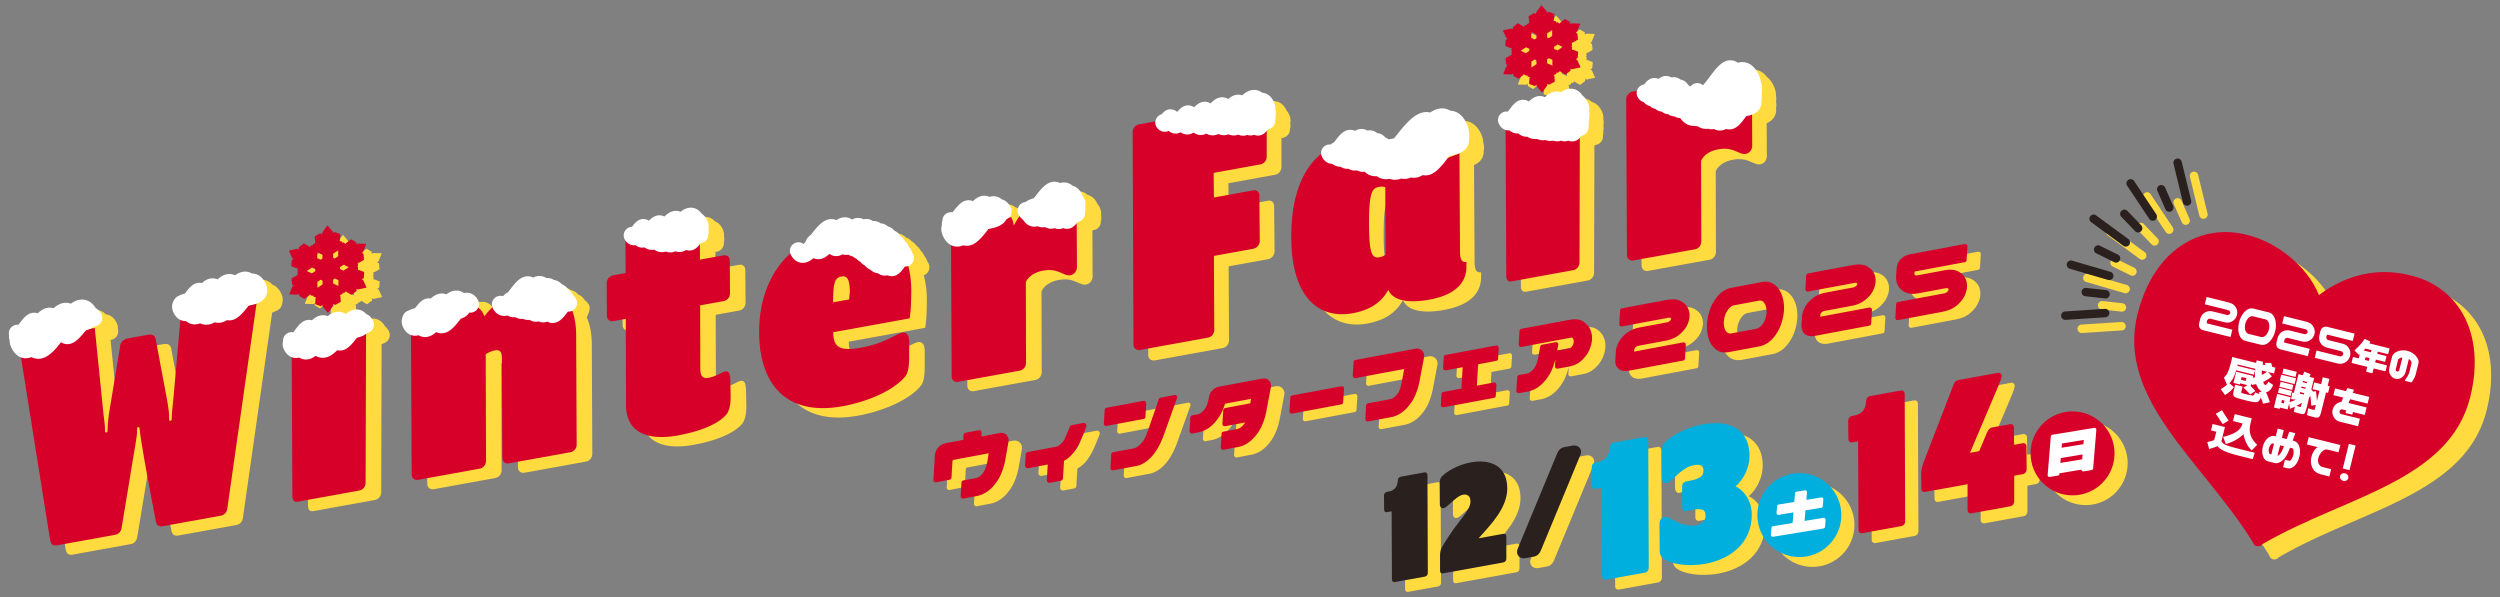 <svg xmlns="http://www.w3.org/2000/svg" viewBox="0 0 540 129">
<rect x="0" y="0" width="540" height="129" fill="#808080" stroke="none"/>
<defs>
<filter id="drop-shadow-1" width="133.82" height="74.49" x="244.66" y="1.13" filterUnits="userSpaceOnUse">
<feOffset dx="6.73" dy="3.36"/>
<feGaussianBlur result="blur"/>
<feFlood flood-color="#231815" flood-opacity=".4"/>
<feComposite in2="blur" operator="in"/>
<feComposite in="SourceGraphic"/>
</filter>
<filter id="drop-shadow-2" width="228.46" height="71.34" x="4.15" y="46.48" filterUnits="userSpaceOnUse">
<feOffset dx="6.73" dy="3.36"/>
<feGaussianBlur result="blur-2"/>
<feFlood flood-color="#201513" flood-opacity=".4"/>
<feComposite in2="blur-2" operator="in"/>
<feComposite in="SourceGraphic"/>
</filter>
<style>.cls-1{fill:#2a211f}.cls-3{fill:#ffdb3f}.cls-4{fill:#fff}.cls-6{fill:#00afdd}.cls-8{mix-blend-mode:multiply}.cls-9{fill:#d70029}</style>
</defs>
<g style="isolation:isolate">
<g id="_レイヤー_1">
<g class="cls-8">
<path d="M319.9 58.8c-.96.17-1.39-.51-1.39-2.18l-.12-20.97c.75-.32 1.35-.78 1.74-1.49.2-.38.38-.9.34-1.56.11-.5.12-1.12-.09-1.85-.01-.59-.17-1.27-.57-2.05-1.02-1.97-2.34-2.47-3.28-2.55-.12-.01-.25-.01-.37-.01a3.3 3.3 0 0 0-.76-.16c-.98-.09-1.91.25-2.82.89-.44-.23-.87-.32-1.23-.35-2.47-.19-4.43 2.25-6.62 5.24-.4.09-.77.2-1.13.33q-.375.045-.72.12c-.15-.1-.3-.17-.44-.23-.57-.71-1.24-.93-1.69-.99-.52-.43-1.06-.55-1.4-.58-.3-.02-.58 0-.85.07-.34-.18-.66-.24-.9-.26-.6-.05-1.13.1-1.61.39-.33-.17-.64-.23-.86-.26-1.57-.15-2.62 1.18-3.64 2.46-.06.08-.13.16-.2.25-.2.11-.39.24-.56.39a1.9 1.9 0 0 0-1.19.17c-.7.36-1.06 1.1-.99 1.83-3.85 3.12-6.54 8.91-6.47 18.2.1 13.52 6.51 17.45 13.22 16.24 3.68-.67 6.21-2.27 7.75-5.06.96 2.34 4.41 2.93 8.83 2.12 6.77-1.23 8.07-4.58 8.04-7.24v-.91Zm-3.75-22.58s-.04.01-.07.02l.01-.01h.06Zm-14.99 21.57c-1.4.25-2.3-.11-2.29-7.19-.02-7.22.8-7.75 2.2-8.01.59-.11.98-.03 1.31.07l.06 14.59c-.34.21-.68.43-1.27.54ZM328.5 10.39s.03.04.05.05l.27.13-.38.25s-.04.05-.05.08l-.09 1.2s.02.09.07.1l1.11.42s.07 0 .09-.01l.09-.06-.05.63s.02.09.07.1c0 0 .08.03.17.06l-.18.1c-.04.02-.06.06-.05.1l.06.65-.1-.05s-.06-.01-.09 0l-1.1.62s-.06.06-.05.1l.1 1.18s.03.07.06.08l.35.16-.26.17s-.03.03-.04.05l-.66 1.61v.09c.02.03.05.05.08.05l1.71.05s.04 0 .06-.02l.27-.18v.42s.02.07.05.09l1.01.59s.08.02.11 0l1-.77s.04-.05.04-.08v-.12l.55.32c.04.02.08.02.11 0l.16-.12v.18s.01.09.05.1l.58.22-.09.06c-.03.02-.04.05-.05.08l-.09 1.2s.02.09.07.1l1.11.42s.07 0 .09-.01l.35-.23v.28s.01.05.03.07l1.05 1.25s.04.03.07.04h.01c.03 0 .06-.02.08-.04l1.03-1.44s.02-.04.02-.06v-.33l.39.18c.03.01.07.01.09 0l1.1-.62s.06-.06.05-.1l-.1-1.18s-.03-.07-.06-.08l-.08-.04.59-.33s.06-.06.05-.1c0 0 0-.1-.02-.2.09.05.17.1.17.1.04.02.08.02.11 0l.54-.41v.09c0 .04.02.07.05.09l1.01.59s.08.02.11 0l1-.77s.04-.05.04-.08v-.41l.27.13c.02 0 .04.01.07 0l1.71-.36s.06-.03.07-.05q.015-.045 0-.09l-.68-1.49s-.03-.04-.05-.05l-.27-.13.38-.25s.04-.05.05-.08l.09-1.2s-.02-.09-.07-.1l-1.11-.42s-.06 0-.09.01c0 0-.04.03-.09.06l.05-.63s-.02-.09-.07-.1c0 0-.08-.03-.17-.06l.18-.1c.04-.02.06-.06.05-.1l-.06-.65.1.05s.07.01.09 0l1.1-.62s.06-.06.05-.1l-.1-1.18s-.03-.07-.06-.08l-.35-.16.26-.17s.03-.03.04-.05l.66-1.61v-.09c-.02-.03-.05-.04-.08-.05l-1.71-.05s-.04 0-.06.02l-.27.18v-.42s-.02-.07-.05-.09l-1.01-.59s-.08-.02-.11 0l-1 .77s-.04.05-.04.08v.12l-.55-.32c-.04-.02-.08-.02-.11 0l-.16.12c0-.09.01-.18.01-.18 0-.05-.02-.09-.07-.1l-.58-.22.09-.06s.04-.05.05-.08l.09-1.2s-.02-.09-.07-.1l-1.11-.42s-.07 0-.09.01l-.35.23v-.28s-.01-.05-.03-.07l-1.05-1.25s-.05-.04-.08-.04-.06.02-.08.04l-1.03 1.44s-.02.04-.02.06v.33l-.39-.18a.14.14 0 0 0-.09 0l-1.1.62s-.06.06-.05.1l.1 1.18s.03.07.06.08c.03.02.06.03.08.04l-.59.33s-.06.06-.05.1c0 0 0 .1.02.2-.09-.05-.17-.1-.17-.1-.04-.02-.08-.02-.11 0l-.54.41v-.09s-.02-.07-.05-.09l-1.01-.59s-.08-.02-.11 0l-1 .77s-.04.05-.04.08v.41l-.27-.13c-.02 0-.04-.01-.07 0l-1.71.36s-.06.03-.07.05q-.015.045 0 .09l.68 1.49Zm11.11 1.45 1.11.53-1.15.75-.75-.35v-.41l.78-.52Zm-1.14 3.32v1.27l-1.14-.54v-.82l.39-.26.76.36Zm-.04-6.43v1.28l-.74.49-.36-.17v-.87l1.11-.73Zm-3.39 7.37-1.11.73v-1.28l.71-.47.4.19zm-.01-6.42v.82l-.39.26-.75-.35V9.14zm-2.25 2.76.36.17c.14.07.27.13.34.16v.46l-.74.49-1.11-.53zM346.33 27.14c.08-.35.12-.79-.01-1.31.07-.53-.01-1.18-.4-1.94-.61-1.18-1.39-1.67-2.07-1.86-.59-.52-1.2-.69-1.69-.73-.95-.08-1.8.31-2.59.97-.21-.07-.4-.1-.55-.11-1.01-.08-1.87.39-2.67 1.14-.32-.16-.63-.22-.85-.24-.92-.08-1.66.32-2.33.96-.3-.15-.59-.2-.79-.22-1.48-.13-2.42 1.09-3.26 2.16-.08.1-.18.23-.28.35a1.854 1.854 0 0 0-1.91 2.68c.33.63.83 1.07 1.43 1.26l.15 31.59c0 .84.37 1.31 1.18 1.16l13.26-2.41c.81-.15 1.37-.86 1.37-1.69l.07-27.36c.06-.08.12-.15.18-.22a1.855 1.855 0 0 0 1.66-2.05c.08-.29.11-.6.07-.9.09-.33.13-.75.02-1.24ZM278.67 26.72c.13-.51.16-1.25-.29-2.12q-.225-.435-.48-.72c-.03-.08-.07-.15-.11-.23-.74-1.43-1.81-1.73-2.39-1.78-.64-.05-1.23.11-1.78.43-.32-.15-.63-.21-.89-.23-.98-.07-1.8.36-2.56 1.05a2.1 2.1 0 0 0-.62-.14c-.89-.09-1.64.29-2.33.89-.4-.24-.79-.32-1.06-.34-1-.07-1.81.44-2.52 1.18-.39-.25-.78-.34-1.04-.36-.96-.1-1.71.37-2.37 1.01-.25-.13-.52-.22-.81-.24-.98-.1-1.68.42-2.25 1.04-.28-.18-.6-.29-.94-.32-1-.07-1.66.56-2.06 1.07-.13.03-.26.08-.38.15-.59.31-.95.89-.99 1.51l-.24-.06-3.35.61c-.81.15-1.37.86-1.37 1.69l.18 45.84c0 .84.62 1.33 1.43 1.19l14.65-2.66c.81-.15 1.37-.86 1.37-1.69l-.08-15.96 8.47-1.54c.81-.15 1.44-.87 1.44-1.71l-.09-9.72c0-.84-.55-1.35-1.36-1.2l-8.47 1.54-.05-5.32 10.09-1.83c.81-.15 1.37-.86 1.37-1.69v-6.21s.03-.04.05-.06c.27 0 .54-.07.79-.21.66-.34 1.03-1.02 1-1.72.09-.28.15-.68.07-1.14ZM383.62 23.32c.09-.39.12-.87 0-1.41.07-.37.08-.8-.02-1.29.02-.65-.13-1.43-.6-2.33-.41-.8-.9-1.34-1.38-1.69-.88-1.17-1.88-1.5-2.62-1.56h-.11c-.48-.02-.95.06-1.4.22-.16-.04-.32-.07-.46-.08-1.97-.17-3.34 1.69-4.81 3.66-.37.5-.92 1.23-1.35 1.71-.55-.41-1.3-.5-1.95-.16-.3.15-.53.38-.7.65-.47-.88-1.12-1.22-1.61-1.35a2.28 2.28 0 0 0-1.46-.7c-.19-.02-.37-.01-.55 0-.4-.26-.8-.35-1.07-.37-.8-.06-1.43.26-1.96.75-.25-.14-.53-.23-.83-.26-1.17-.1-1.89.72-2.37 1.35a1.845 1.845 0 0 0-1.61 1.4l-.9.16c-.81.15-1.44.87-1.44 1.71l.16 33.59c0 .84.62 1.33 1.43 1.19l13.26-2.41c.81-.15 1.37-.86 1.37-1.69L370.6 37s.64-1.94 3.73-2.5c1.99-.36 3.07.13 3.97.5.66.26 1.25.61 1.91.49.88-.16 1.43-.94 1.43-1.78l-.04-7.09c.75-.33 1.37-.8 1.74-1.53.21-.41.39-1 .28-1.74Z" class="cls-3"/>
</g>
<g>
<path d="M272.03 42.32c0-.84-.55-1.35-1.36-1.2l-8.47 1.54-.05-5.32 10.09-1.83c.81-.15 1.37-.86 1.37-1.69v-6.25c-1.24-.04-2.48-.16-3.71-.29-1.19-.12-2.38-.23-3.58-.31-.68-.04-1.35-.05-2.03-.1-.71-.05-1.41-.07-2.12-.07-2.87 0-5.74.28-8.62.11-1.41-.08-2.82-.27-4.18-.65l-3.35.61c-.81.15-1.37.86-1.37 1.69l.18 45.84c0 .84.62 1.33 1.43 1.19l14.65-2.66c.81-.15 1.37-.86 1.37-1.69l-.08-15.96 8.47-1.54c.81-.15 1.44-.87 1.44-1.71l-.09-9.72ZM316.75 56.57c-.96.17-1.39-.51-1.39-2.18l-.12-21.32c-.38.18-.76.35-1.15.51-2.37.96-4.9 1.5-7.43 1.8-2.7.31-5.43.34-8.14.15-2.65-.19-5.28-.58-7.86-1.22-1.6-.39-3.2-.88-4.73-1.51-4.15 3-7.09 8.91-7.02 18.63.1 13.52 6.51 17.45 13.22 16.24 3.68-.67 6.21-2.27 7.75-5.06.96 2.34 4.41 2.93 8.83 2.12 6.77-1.23 8.07-4.58 8.04-7.24v-.91ZM298 55.56c-1.4.25-2.3-.11-2.29-7.19-.02-7.22.8-7.75 2.2-8.01.59-.11.98-.03 1.31.07l.06 14.59c-.34.21-.68.43-1.27.54ZM378.44 24.21c-1.13.52-2.29.95-3.5 1.23-1.33.31-2.7.42-4.06.33-.75-.05-1.49-.16-2.23-.32-.75-.16-1.47-.41-2.21-.62-1.93-.56-3.86-1.16-5.73-1.89-2.2-.86-4.39-1.88-6.29-3.28-.07-.05-.14-.11-.22-.16l-1.5.27c-.81.15-1.44.87-1.44 1.71l.16 33.59c0 .84.62 1.33 1.43 1.19l13.26-2.41c.81-.15 1.37-.86 1.37-1.69l-.04-17.41s.64-1.94 3.73-2.5c1.99-.36 3.07.13 3.97.5.66.26 1.25.61 1.91.49.88-.16 1.43-.94 1.43-1.78l-.04-7.23ZM325.35 8.16s.03.04.05.05l.27.13-.38.25s-.04.05-.05.08l-.09 1.2s.02.09.07.1l1.11.42s.07 0 .09-.01l.09-.06-.05.63s.02.09.07.1c0 0 .08.03.17.06l-.18.1c-.04.02-.06.06-.05.1l.06.65-.1-.05s-.06-.01-.09 0l-1.1.62s-.06.06-.05.1l.1 1.18s.03.07.06.08l.35.16-.26.17s-.03.03-.04.05l-.66 1.61v.09c.02.03.05.05.08.05l1.71.05s.04 0 .06-.02l.27-.18v.42s.02.07.05.09l1.01.59s.08.02.11 0l1-.77s.04-.05.04-.08V16l.55.32c.04.02.08.02.11 0l.16-.12v.18s.01.09.05.1l.58.22-.09.06c-.03.02-.04.05-.05.08l-.09 1.2s.02.09.07.1l1.11.42s.07 0 .09-.01l.35-.23v.28s.01.05.03.07l1.05 1.25s.04.03.07.04h.01c.03 0 .06-.02.08-.04l1.03-1.44s.02-.04.02-.06v-.33l.39.18c.03.01.07.01.09 0l1.1-.62s.06-.06.05-.1l-.1-1.18s-.03-.07-.06-.08l-.08-.04.59-.33s.06-.06.05-.1c0 0 0-.1-.02-.2.09.05.17.1.17.1.04.02.08.02.11 0l.54-.41v.09c0 .04.02.07.05.09l1.01.59s.08.02.11 0l1-.77s.04-.05.04-.08v-.41l.27.13c.02 0 .04.01.07 0l1.71-.36s.06-.03.07-.05q.015-.045 0-.09l-.68-1.49s-.03-.04-.05-.05l-.27-.13.38-.25s.04-.05.05-.08l.09-1.2s-.02-.09-.07-.1l-1.11-.42s-.06 0-.09.01c0 0-.04.03-.09.06l.05-.63s-.02-.09-.07-.1c0 0-.08-.03-.17-.06l.18-.1c.04-.02.06-.06.05-.1l-.06-.65.1.05s.07.01.09 0l1.1-.62s.06-.06.05-.1l-.1-1.18s-.03-.07-.06-.08l-.35-.16.26-.17s.03-.03.04-.05l.66-1.61v-.09c-.02-.03-.05-.04-.08-.05l-1.71-.05s-.04 0-.06.02l-.27.18v-.42s-.02-.07-.05-.09l-1.01-.59s-.08-.02-.11 0l-1 .77s-.04.05-.04.08v.12l-.55-.32c-.04-.02-.08-.02-.11 0l-.16.12c0-.09.01-.18.01-.18 0-.05-.02-.09-.07-.1l-.58-.22.09-.06s.04-.05.05-.08l.09-1.2s-.02-.09-.07-.1l-1.11-.42s-.07 0-.09.01l-.35.23v-.28s-.01-.05-.03-.07l-1.05-1.25s-.05-.04-.08-.04-.06.02-.08.04l-1.03 1.44s-.02.04-.02.06v.33l-.39-.18a.14.14 0 0 0-.09 0l-1.1.62s-.06.06-.05.1l.1 1.18s.03.07.06.08c.03.02.06.03.08.04l-.59.33s-.06.06-.05.1c0 0 0 .1.02.2-.09-.05-.17-.1-.17-.1-.04-.02-.08-.02-.11 0l-.54.41v-.09s-.02-.07-.05-.09l-1.01-.59s-.08-.02-.11 0l-1 .77s-.04.05-.04.08v.41l-.27-.13c-.02 0-.04-.01-.07 0l-1.71.36s-.06.03-.07.05q-.015.045 0 .09l.68 1.49Zm11.11 1.45 1.11.53-1.15.75-.75-.35v-.41l.78-.52Zm-1.14 4.58-1.15-.54v-.82l.39-.26.76.36v1.27Zm-.05-7.7v1.28l-.74.49-.36-.17v-.87l1.11-.73Zm-3.38 7.37-1.11.73v-1.28l.71-.47.4.19zm-.01-6.42v.82l-.39.26-.75-.35V6.9zm-2.25 2.77.36.17c.14.07.27.13.34.16V11l-.74.49-1.11-.53zM341.24 28.82c-1.33-.04-2.66-.15-3.98-.3-2.09-.24-4.16-.57-6.22-.99-1.89-.38-3.77-.83-5.62-1.38-.07-.02-.15-.04-.22-.07l.16 33.53c0 .84.37 1.31 1.18 1.16l13.26-2.41c.81-.15 1.37-.86 1.37-1.69l.07-27.86Z" class="cls-9"/>
</g>
<path d="M336.19 30.52h-.09c-.17-.01-.39-.05-.63-.14-.27.06-.55.08-.85.06-.21-.02-.49-.07-.79-.2-.26.05-.53.07-.81.05-.3-.02-.65-.1-1.01-.28a2.943 2.943 0 0 1-2.09-.48h-.34c-.47-.04-1.08-.21-1.64-.72-.14.01-.28 0-.43 0-.35-.03-.91-.17-1.44-.64h-.35c-.48-.04-1.37-.27-1.95-1.39-.47-.91-.11-2.02.8-2.49.36-.19.76-.24 1.13-.18.09-.12.18-.23.25-.33.81-1.1 1.74-2.35 3.23-2.22.27.02.66.1 1.06.36.77-.76 1.59-1.26 2.62-1.16.22.02.52.08.84.24.84-.81 1.74-1.32 2.79-1.23.21.02.45.06.7.15.72-.53 1.48-.82 2.34-.75.66.06 1.56.36 2.28 1.45.38.29.75.72 1.08 1.35.43.83.45 1.54.35 2.07.13.53.1.99 0 1.37.03.34-.01.64-.08.88.05.33.03.66-.06.98.1.75-.27 1.52-.98 1.89-.16.08-.32.14-.49.17-.43.57-1.11 1.3-2.2 1.21-.23-.02-.45-.07-.66-.16-.3.12-.64.17-1.01.14-.2-.02-.39-.06-.58-.13-.3.1-.62.16-.96.14ZM256.32 29.04s-.09 0-.14-.01c-.29-.03-.73-.13-1.16-.45-.39.2-.82.31-1.32.26-.48-.05-.91-.25-1.26-.57-.3.14-.65.22-1.05.18-.69-.06-1.3-.49-1.64-1.13a1.846 1.846 0 0 1 1.16-2.63c.41-.5 1.08-1.17 2.12-1.07.47.04.89.24 1.22.56.68-.79 1.48-1.53 2.63-1.41.38.04.74.18 1.05.4.72-.74 1.52-1.29 2.55-1.18.26.03.63.11 1.01.35.77-.82 1.62-1.4 2.7-1.32.28.02.69.11 1.12.37.71-.63 1.48-1.01 2.38-.93.17.02.38.05.62.14.86-.78 1.77-1.26 2.83-1.17.43.04.97.19 1.49.6h.03c.71.06 1.71.43 2.43 1.82.35.68.44 1.28.39 1.78.15.54.12 1 .03 1.35.05.34.03.68-.07 1.01a1.847 1.847 0 0 1-1.56 1.95c-.47.63-1.17 1.43-2.32 1.34-.23-.02-.45-.07-.66-.16-.3.11-.63.17-.99.13-.17-.01-.34-.05-.5-.1a2.5 2.5 0 0 1-1.96-.07c-.38.14-.77.21-1.2.17-.23-.02-.54-.08-.88-.24-.4.16-.82.23-1.27.19a2.7 2.7 0 0 1-.92-.26c-.47.22-.97.34-1.51.28-.28-.03-.68-.11-1.11-.36-.43.22-.89.33-1.41.29-.33-.03-.83-.14-1.33-.52-.45.28-.95.45-1.51.42ZM301.15 38.82h-.12c-.26-.02-.56-.08-.87-.19-.34.07-.68.09-1.03.07a3.45 3.45 0 0 1-1.76-.65q-.3.03-.6 0c-.58-.05-1.32-.28-2.01-.97a2.416 2.416 0 0 1-1.65-.29c-.23.04-.46.06-.71.04-.29-.02-.7-.11-1.13-.38-.16.02-.33.02-.5 0a2.5 2.5 0 0 1-1.23-.45h-.31c-.35-.03-.91-.15-1.44-.61h-.16c-.51-.04-1.45-.29-2.07-1.49-.47-.91-.11-2.02.8-2.49.35-.18.73-.24 1.09-.19.22-.21.47-.38.74-.51.02-.03.04-.05.05-.07.99-1.34 2.01-2.72 3.63-2.59.21.02.5.07.81.21.48-.29 1.01-.44 1.6-.4.27.02.66.1 1.06.34a2.515 2.515 0 0 1 2.12.54c.43.04 1.16.22 1.78.97.22.08.45.2.68.39.25-.04.5-.08.76-.12.15-.04.3-.08.46-.11 2.38-3.07 4.64-5.89 7.29-5.65.16.01.32.04.5.08.9-.62 1.83-.95 2.82-.88.45.03.99.17 1.54.5h.16c.92.08 2.22.57 3.21 2.48.45.88.62 1.64.63 2.28.12.55.1 1.03.01 1.43.04.62-.12 1.12-.31 1.48-.69 1.31-2.17 1.79-3.91 2.08q-.165.21-.3.39c-1.59 2.06-3.1 4-5.14 3.81-.1 0-.21-.03-.33-.05-.69.42-1.41.64-2.18.57-.12-.01-.24-.03-.36-.05-.53.23-1.08.33-1.67.29q-.195-.015-.42-.06a3.9 3.9 0 0 1-1.51.25ZM380.51 20.71c.07-.32.1-.69.04-1.11.1-.56.07-1.25-.25-2.06-.07-.5-.25-1.07-.57-1.69-.97-1.88-2.24-2.36-3.14-2.42-.43-.03-.84.01-1.24.13-.52-.39-1.03-.51-1.37-.53-1.89-.16-3.25 1.65-4.69 3.57-.4.53-.99 1.32-1.45 1.82-.55-.5-1.38-.62-2.08-.26-.27.14-.48.33-.65.56-.15-.14-.29-.26-.44-.35-.52-.84-1.21-1.11-1.69-1.19a2.3 2.3 0 0 0-1.2-.49c-.27-.03-.52-.01-.76.04-.29-.17-.61-.28-.95-.31-.73-.06-1.32.21-1.82.63-.23-.11-.48-.18-.74-.2-1.17-.09-1.89.75-2.38 1.4a1.854 1.854 0 0 0-1.41 2.68c.3.58.78.99 1.35 1.15.42.52.92.73 1.3.82.41.39.86.55 1.19.61.49.45 1.02.57 1.36.6h.01c.36.31.8.5 1.27.54h.12c.34.28.75.44 1.19.48h.16c.3.2.64.32 1.01.35h.23c.89 1.29 1.94 1.65 2.71 1.71.18.01.36.01.53 0 .22.07.43.1.62.12.52.35 1.04.49 1.46.52.25.02.48.01.72-.02.17.05.33.07.46.09.27.03.54.02.8-.03.38.21.75.29 1.06.32h.11c.53.02 1.01-.1 1.47-.33.19.06.36.08.5.09 1.65.13 2.73-1.34 3.77-2.77a.6.6 0 0 1 .07-.09c.83-.16 1.61-.4 2.21-.87.33-.2.57-.5.72-.83.02-.03.03-.06.05-.09.19-.37.35-.88.27-1.52.07-.31.11-.66.06-1.07Z" class="cls-4"/>
<g class="cls-8">
<path d="M220.22 95.55s-.02-.01-.02-.02c-.38-.32-.88-.43-1.42-.33l-3.92.74.05-.83a.51.51 0 0 0-.59-.52l-2.91.55a.5.5 0 0 0-.41.46l-.06 1.08-3.59.67c-.75.14-1.36.46-1.8.95s-.69 1.1-.75 1.84l-.31 5.17c0 .15.05.3.17.4s.27.14.42.12l2.91-.55a.5.5 0 0 0 .41-.46l.21-3.45c0-.22.06-.34.35-.4l7.47-1.4-.25 1.61c-.1.58-.24 1.13-.42 1.64-.17.47-.44.92-.83 1.34q-.555.6-1.2.75l-2.76.52a.5.5 0 0 0-.41.46l-.18 2.94c0 .15.05.3.17.4.08.07.19.12.3.12h.12l3.13-.59c1.09-.27 2.08-.83 2.92-1.66.82-.81 1.48-1.75 1.98-2.81.46-1.02.8-2.1 1.01-3.2l.72-4.12c.07-.54-.1-1.03-.5-1.41ZM236.87 93.03l-2.48.46a.59.59 0 0 0-.43.35l-.53 1.29c-.18.48-.37.93-.58 1.35-.19.37-.46.74-.82 1.07q-.495.465-.99.6l-6.13 1.15c-.26.05-.46.27-.47.54l-.14 2.34c-.01.18.06.35.2.47.13.12.32.17.49.14l4.21-.79-.2 3.33c-.01.18.06.35.2.47.1.09.22.14.35.14h.14l2.33-.44c.26-.05.46-.27.47-.54l.23-3.78q.855-.42 1.65-1.29c.77-.84 1.49-2.05 2.14-3.58s1-2.49 1-2.49c.08-.2.05-.42-.09-.59a.6.6 0 0 0-.56-.2ZM256.58 86.99l-3.02.57c-.18.03-.32.16-.38.33l-2.32 6.72c-.2.6-.43 1.18-.7 1.7-.25.5-.61.97-1.07 1.41-.44.42-.89.69-1.33.79l-4.44.83a.5.5 0 0 0-.41.46l-.18 2.94c0 .15.05.3.17.4.08.07.19.12.3.12h.12l5.2-.98c1.12-.27 2.18-.96 3.16-2.04.95-1.05 1.78-2.51 2.48-4.34l2.97-8.27c.06-.17.03-.36-.09-.49s-.3-.2-.47-.17Z" class="cls-3"/>
<path d="m250.29 91.71.18-2.94c0-.15-.05-.3-.17-.4a.54.54 0 0 0-.42-.12l-7.98 1.5a.5.5 0 0 0-.41.46l-.18 2.94c0 .15.05.3.17.4.08.07.19.12.3.12h.12l7.98-1.5a.5.5 0 0 0 .41-.46M276.93 83.8s-.02-.01-.02-.02c-.38-.32-.87-.43-1.42-.33l-9.3 1.74c-.5.09-.96.34-1.37.74-.4.4-.66.87-.78 1.38 0 .03 0 .05-.01.08v.08c-.11.57-.25 1.11-.42 1.61-.17.47-.44.92-.83 1.33q-.555.6-1.2.75l-1.16.22a.5.5 0 0 0-.41.46l-.18 2.94c0 .15.05.3.17.4s.27.14.42.12l1.54-.29c1.09-.27 2.08-.83 2.92-1.66.82-.81 1.48-1.75 1.98-2.81.24-.54.46-1.1.63-1.68l5.63-1.05-.18.97-5.42 1.02a.5.5 0 0 0-.41.46l-.18 2.94c0 .15.05.3.17.4s.27.14.42.12l4.33-.81c-.14.23-.31.46-.51.67q-.555.6-1.2.75l-2.98.56a.5.5 0 0 0-.41.46l-.18 2.94c0 .15.05.3.17.4.08.07.19.12.3.12h.12l3.35-.63c1.09-.27 2.08-.83 2.92-1.66.82-.81 1.48-1.75 1.98-2.81.46-1.02.8-2.1 1.01-3.2l1-5.3c.07-.54-.1-1.03-.5-1.41ZM293.02 85.21a.54.54 0 0 0-.42-.12L282 87.08a.5.5 0 0 0-.41.46l-.18 2.94c0 .15.05.3.17.4.08.07.19.12.3.12h.12l10.6-1.99a.5.5 0 0 0 .41-.46l.18-2.94c0-.15-.05-.3-.17-.4" class="cls-3"/>
</g>
<path d="M217.34 93.89s-.02-.01-.02-.02c-.38-.32-.88-.43-1.42-.33l-3.92.74.05-.83a.51.51 0 0 0-.59-.52l-2.91.55a.5.5 0 0 0-.41.46l-.06 1.08-3.59.67c-.75.14-1.36.46-1.8.95s-.69 1.1-.75 1.84l-.31 5.17c0 .15.05.3.17.4s.27.14.42.12l2.91-.55a.5.5 0 0 0 .41-.46l.21-3.45c0-.22.06-.34.35-.4l7.47-1.4-.25 1.61c-.1.58-.24 1.13-.42 1.64-.17.47-.44.92-.83 1.34q-.555.6-1.2.75l-2.76.52a.5.5 0 0 0-.41.46l-.18 2.94c0 .15.05.3.17.4.08.07.19.12.3.12h.12l3.13-.59c1.09-.27 2.08-.83 2.92-1.66.82-.81 1.48-1.75 1.98-2.81.46-1.02.8-2.1 1.01-3.2l.72-4.12c.07-.54-.1-1.03-.5-1.41ZM233.98 91.37l-2.48.46a.59.59 0 0 0-.43.35l-.53 1.29c-.18.48-.37.93-.58 1.35-.19.37-.46.74-.82 1.07q-.495.465-.99.6l-6.13 1.15c-.26.05-.46.27-.47.54l-.14 2.34c-.01.18.06.35.2.47.13.12.32.17.49.14l4.21-.79-.2 3.33c-.01.18.06.35.2.47.1.09.22.14.35.14h.14l2.33-.44c.26-.05.46-.27.47-.54l.23-3.78q.855-.42 1.65-1.29c.77-.84 1.49-2.05 2.14-3.58s1-2.49 1-2.49c.08-.2.05-.42-.09-.59a.6.6 0 0 0-.56-.2ZM253.7 85.33l-3.02.57c-.18.03-.32.16-.38.33l-2.32 6.72c-.2.6-.43 1.18-.7 1.7-.25.5-.61.97-1.07 1.41-.44.42-.89.69-1.33.79l-4.44.83a.5.5 0 0 0-.41.46l-.18 2.94c0 .15.05.3.17.4.08.07.19.12.3.12h.12l5.2-.98c1.12-.27 2.18-.96 3.16-2.04.95-1.05 1.78-2.51 2.48-4.34l2.97-8.27c.06-.17.03-.36-.09-.49s-.3-.2-.47-.17Z" class="cls-9"/>
<path d="m247.41 90.04.18-2.94c0-.15-.05-.3-.17-.4a.54.54 0 0 0-.42-.12l-7.98 1.5a.5.5 0 0 0-.41.46l-.18 2.94c0 .15.05.3.17.4.08.07.19.12.3.12h.12l7.98-1.5a.5.5 0 0 0 .41-.46M274.04 82.14s-.02-.01-.02-.02c-.38-.32-.87-.43-1.42-.33l-9.3 1.74c-.5.09-.96.34-1.37.74-.4.4-.66.87-.78 1.38 0 .03 0 .05-.01.08v.08c-.11.57-.25 1.11-.42 1.61-.17.47-.44.92-.83 1.33q-.555.6-1.2.75l-1.16.22a.5.5 0 0 0-.41.46l-.18 2.94c0 .15.05.3.17.4s.27.14.42.12l1.54-.29c1.09-.27 2.08-.83 2.92-1.66.82-.81 1.48-1.75 1.98-2.81.24-.54.46-1.1.63-1.68l5.63-1.05-.18.97-5.42 1.02a.5.5 0 0 0-.41.46l-.18 2.94c0 .15.05.3.17.4s.27.14.42.12l4.33-.81c-.14.23-.31.46-.51.67q-.555.6-1.2.75l-2.98.56a.5.5 0 0 0-.41.46l-.18 2.94c0 .15.05.3.17.4.08.07.19.12.3.12h.12l3.35-.63c1.09-.27 2.08-.83 2.92-1.66.82-.81 1.48-1.75 1.98-2.81.46-1.02.8-2.1 1.01-3.2l1-5.3c.07-.54-.1-1.03-.5-1.41ZM290.13 83.55a.54.54 0 0 0-.42-.12l-10.6 1.99a.5.5 0 0 0-.41.46l-.18 2.94c0 .15.05.3.17.4.08.07.19.12.3.12h.12l10.6-1.99a.5.5 0 0 0 .41-.46l.18-2.94c0-.15-.05-.3-.17-.4" class="cls-9"/>
<g class="cls-8">
<path d="M310 77.34s-.02-.01-.02-.02c-.38-.32-.88-.43-1.42-.33l-12.9 2.42a.5.5 0 0 0-.41.46l-.18 2.94c0 .15.05.3.17.4s.27.14.42.12l10.53-1.97-.53 2.79c-.1.58-.24 1.13-.42 1.64-.17.47-.44.92-.83 1.33q-.555.6-1.2.75l-4.83.91a.5.5 0 0 0-.41.46l-.18 2.94c0 .15.05.3.17.4.08.07.19.12.3.12h.12l5.2-.98c1.09-.27 2.08-.83 2.92-1.66.82-.81 1.48-1.75 1.98-2.81.46-1.02.8-2.1 1.01-3.2l1-5.3c.07-.54-.1-1.03-.5-1.41ZM326.43 76.42a.54.54 0 0 0-.42-.12l-10.87 2.04a.5.5 0 0 0-.41.46l-.14 2.34c0 .15.05.3.17.4s.27.14.42.12l3.64-.68-.28 4.62-3.89.73a.5.5 0 0 0-.41.46l-.14 2.34c0 .15.05.3.17.4.08.07.19.12.3.12h.12l10.87-2.04a.5.5 0 0 0 .41-.46l.14-2.34c0-.15-.05-.3-.17-.4a.54.54 0 0 0-.42-.12l-3.64.68.28-4.62 3.89-.73a.5.5 0 0 0 .41-.46l.14-2.34c0-.15-.05-.3-.17-.4M344.96 71.14c-.72-.46-1.66-.61-2.79-.43l-.09.02c-.1 0-.2.02-.3.03l-10.27 1.92a.5.5 0 0 0-.41.46l-.18 2.94c0 .15.05.3.17.4s.27.14.42.12l10.76-2.02c.18-.02.24.03.26.05.1.09.17.2.22.34.05.17.07.33.06.51a1.945 1.945 0 0 1-.49 1.17c-.12.13-.25.21-.41.24l-2.55.48s-.08.02-.12.04l.23-1.25a.506.506 0 0 0-.59-.59l-2.91.55c-.2.04-.36.2-.4.4l-.38 2.09c-.1.58-.24 1.13-.42 1.64-.17.47-.44.92-.83 1.34q-.555.6-1.2.75l-1.73.32a.5.5 0 0 0-.41.46l-.18 2.94c0 .15.05.3.17.4.08.07.19.12.3.12h.12l2.1-.39c1.09-.27 2.08-.83 2.92-1.66.82-.81 1.48-1.75 1.98-2.81.35-.79.63-1.6.84-2.44l-.09 1.49c0 .15.05.3.17.4s.27.14.42.12l2.41-.45c1.1-.19 2.04-.64 2.79-1.35.73-.68 1.28-1.42 1.62-2.19.34-.76.54-1.53.59-2.29s-.07-1.46-.35-2.13c-.29-.7-.79-1.28-1.49-1.73Z" class="cls-3"/>
</g>
<path d="M307.12 75.68s-.02-.01-.02-.02c-.38-.32-.88-.43-1.42-.33l-12.9 2.42a.5.5 0 0 0-.41.46l-.18 2.94c0 .15.05.3.17.4s.27.14.42.12l10.53-1.97-.53 2.79c-.1.58-.24 1.13-.42 1.64-.17.47-.44.92-.83 1.33q-.555.6-1.2.75l-4.83.91a.5.5 0 0 0-.41.46l-.18 2.94c0 .15.05.3.17.4.08.07.19.12.3.12h.12l5.2-.98c1.09-.27 2.08-.83 2.92-1.66.82-.81 1.48-1.75 1.98-2.81.46-1.02.8-2.1 1.01-3.2l1-5.3c.07-.54-.1-1.03-.5-1.41ZM323.55 74.75a.54.54 0 0 0-.42-.12l-10.87 2.04a.5.5 0 0 0-.41.46l-.14 2.34c0 .15.05.3.17.4s.27.14.42.12l3.64-.68-.28 4.62-3.89.73a.5.5 0 0 0-.41.46l-.14 2.34c0 .15.05.3.17.4.08.07.19.12.3.12h.12l10.87-2.04a.5.5 0 0 0 .41-.46l.14-2.34c0-.15-.05-.3-.17-.4a.54.54 0 0 0-.42-.12l-3.64.68.28-4.62 3.89-.73a.5.5 0 0 0 .41-.46l.14-2.34c0-.15-.05-.3-.17-.4M342.07 69.48c-.72-.46-1.66-.61-2.79-.43l-.09.02c-.1 0-.2.02-.3.03l-10.27 1.92a.5.5 0 0 0-.41.46l-.18 2.94c0 .15.05.3.17.4s.27.14.42.12l10.76-2.02c.18-.02.24.03.26.05.1.09.17.2.22.34.05.17.07.33.06.51a1.945 1.945 0 0 1-.49 1.17c-.12.13-.25.21-.41.24l-2.55.48s-.08.02-.12.04l.23-1.25a.506.506 0 0 0-.59-.59l-2.91.55c-.2.04-.36.2-.4.4l-.38 2.09c-.1.58-.24 1.13-.42 1.64-.17.47-.44.92-.83 1.34q-.555.6-1.2.75l-1.73.32a.5.5 0 0 0-.41.46l-.18 2.94c0 .15.05.3.17.4.08.07.19.12.3.12h.12l2.1-.39c1.09-.27 2.08-.83 2.92-1.66.82-.81 1.48-1.75 1.98-2.81.35-.79.63-1.6.84-2.44l-.09 1.49c0 .15.05.3.17.4s.27.14.42.12l2.41-.45c1.1-.19 2.04-.64 2.79-1.35.73-.68 1.28-1.42 1.62-2.19.34-.76.54-1.53.59-2.29s-.07-1.46-.35-2.13c-.29-.7-.79-1.28-1.49-1.73Z" class="cls-9"/>
<g class="cls-8">
<path d="M355.98 76.94c.07-.13.16-.25.29-.35s.29-.18.47-.22l6.14-1.15c1.08-.23 2.01-.66 2.75-1.27.73-.6 1.28-1.25 1.62-1.92s.54-1.35.58-2-.09-1.28-.38-1.87c-.3-.6-.82-1.1-1.53-1.46s-1.64-.46-2.76-.28l-.09.02c-.1 0-.2.02-.3.03l-9.53 1.79a.5.5 0 0 0-.41.46l-.18 2.94c0 .15.05.3.17.4s.27.14.42.12l10.03-1.88c.24-.03.35 0 .4.02.08.03.13.07.15.11.02.03.03.06.03.11 0 .06-.03.14-.08.22-.06.1-.16.21-.3.31-.13.1-.3.18-.48.22l-6.14 1.15c-1.08.23-2.01.67-2.75 1.28-.73.61-1.28 1.27-1.62 1.96s-.54 1.37-.58 2.04l-.1 1.65c-.04.91.21 1.58.74 2.01.32.26.73.4 1.22.43.3.02.63 0 .99-.07l11.69-2.19a.5.5 0 0 0 .41-.46l.18-2.94c0-.15-.05-.3-.17-.4a.54.54 0 0 0-.42-.12l-10.55 1.98h-.04l.02-.39s.01-.07.11-.27ZM387.34 64.49c-.35-.63-.85-1.15-1.46-1.54-.65-.41-1.42-.55-2.27-.4l-6.86 1.29c-1.11.26-2.07.86-2.85 1.79-.75.89-1.31 1.87-1.67 2.9-.36 1.02-.57 2.05-.63 3.05s.03 1.99.26 2.92c.25.97.73 1.8 1.43 2.45.55.51 1.21.79 1.99.83.28.02.58 0 .9-.04l6.86-1.29c1.11-.27 2.07-.88 2.85-1.79.75-.88 1.31-1.86 1.68-2.89.36-1.02.58-2.05.64-3.06.05-.77 0-1.52-.14-2.22-.14-.72-.38-1.39-.72-1.99Zm-2.88 4.68c-.03.48-.13.97-.3 1.46-.17.48-.43.93-.78 1.33-.32.37-.69.61-1.13.72l-5.4 1.01c-.4.05-.69-.02-.93-.24-.28-.26-.46-.57-.56-.96-.11-.43-.16-.88-.13-1.35s.13-.96.31-1.45c.17-.48.44-.93.78-1.35.31-.38.68-.62 1.1-.72l5.41-1.01c.11-.02.21-.02.3-.01.32.02.49.15.6.26.27.27.46.59.58.98.12.42.17.86.14 1.33ZM396.17 69.4c.07-.13.16-.25.29-.35s.29-.18.47-.22l6.14-1.15c1.08-.23 2.01-.66 2.75-1.27.73-.6 1.28-1.25 1.62-1.92s.54-1.34.58-2-.09-1.28-.38-1.87c-.3-.6-.82-1.1-1.53-1.46s-1.64-.46-2.76-.28l-.09.02c-.1 0-.2.02-.29.03l-9.53 1.79a.5.5 0 0 0-.41.46l-.18 2.94c0 .15.05.3.17.4s.27.14.42.12l10.03-1.88c.23-.03.35 0 .4.02.08.03.13.07.16.11.02.03.03.06.03.11 0 .06-.03.14-.08.22-.06.1-.16.21-.3.31-.13.1-.3.18-.48.22l-6.14 1.15c-1.08.23-2.01.67-2.75 1.28-.73.61-1.28 1.27-1.62 1.96s-.54 1.37-.58 2.04l-.1 1.65c-.04.91.21 1.58.74 2.01.32.26.73.4 1.22.43.3.02.63 0 .99-.07l11.69-2.19a.5.5 0 0 0 .41-.46l.18-2.94c0-.15-.05-.3-.17-.4a.54.54 0 0 0-.42-.12l-10.55 1.98h-.04l.02-.39s.01-.07.11-.27ZM427.36 61.78c-.29-.62-.81-1.13-1.53-1.5s-1.65-.46-2.77-.27l-6.1 1.14c-.23.03-.34 0-.38-.03-.07-.03-.11-.07-.13-.13a.8.8 0 0 1-.06-.17l.02-.33c0-.08.02-.14.04-.16 0 0 .06-.04.28-.07l10.53-1.97a.5.5 0 0 0 .41-.46l.18-2.94c0-.15-.05-.3-.17-.4a.54.54 0 0 0-.42-.12l-11.69 2.19c-.91.17-1.63.54-2.15 1.1-.53.56-.83 1.29-.89 2.15l-.09 1.51c-.04.68.08 1.33.36 1.93.29.62.81 1.13 1.53 1.5s1.65.47 2.77.29l6.1-1.14c.17-.02.3-.01.38.02.08.04.14.08.16.13.02.03.04.07.03.15 0 .08-.03.17-.09.26-.06.11-.17.22-.3.33-.13.1-.29.18-.47.22l-10.05 1.88a.5.5 0 0 0-.41.46l-.18 2.94c0 .15.05.3.17.4.08.07.19.12.3.12h.12l9.53-1.79c.1-.02.2-.04.3-.08l.11-.02c1.08-.23 2.01-.67 2.74-1.28.72-.61 1.27-1.26 1.62-1.95s.55-1.36.59-2c.04-.68-.08-1.33-.36-1.93Z" class="cls-3"/>
</g>
<path d="M353.09 75.27c.07-.13.16-.25.29-.35s.29-.18.47-.22l6.14-1.15c1.08-.23 2.01-.66 2.75-1.27.73-.6 1.28-1.25 1.62-1.92s.54-1.35.58-2-.09-1.28-.38-1.87c-.3-.6-.82-1.1-1.53-1.46s-1.64-.46-2.76-.28l-.09.02c-.1 0-.2.02-.3.03l-9.53 1.79a.5.5 0 0 0-.41.46l-.18 2.94c0 .15.05.3.17.4s.27.14.42.12l10.03-1.88c.24-.03.35 0 .4.02.08.03.13.07.15.11.02.03.03.06.03.11 0 .06-.03.14-.08.22-.06.1-.16.21-.3.31-.13.1-.3.18-.48.22l-6.14 1.15c-1.08.23-2.01.67-2.75 1.28-.73.61-1.28 1.27-1.62 1.96s-.54 1.37-.58 2.04l-.1 1.65c-.04.91.21 1.58.74 2.01.32.26.73.4 1.22.43.3.02.63 0 .99-.07l11.69-2.19a.5.5 0 0 0 .41-.46l.18-2.94c0-.15-.05-.3-.17-.4a.54.54 0 0 0-.42-.12L353 75.94h-.04l.02-.39s.01-.07.11-.27ZM384.46 62.83c-.35-.63-.85-1.15-1.46-1.54-.65-.41-1.42-.55-2.27-.4l-6.86 1.29c-1.11.26-2.07.86-2.85 1.79-.75.89-1.31 1.87-1.67 2.9-.36 1.02-.57 2.05-.63 3.05s.03 1.99.26 2.92c.25.97.73 1.8 1.43 2.45.55.51 1.21.79 1.99.83.28.02.58 0 .9-.04l6.86-1.29c1.11-.27 2.07-.88 2.85-1.79.75-.88 1.31-1.86 1.68-2.89.36-1.02.58-2.05.64-3.06.05-.77 0-1.52-.14-2.22-.14-.72-.38-1.39-.72-1.99Zm-2.88 4.67c-.03.48-.13.97-.3 1.46-.17.48-.43.93-.78 1.33-.32.37-.69.61-1.13.72l-5.4 1.01c-.4.05-.69-.02-.93-.24-.28-.26-.46-.57-.56-.96-.11-.43-.16-.88-.13-1.35s.13-.96.31-1.45c.17-.48.44-.93.78-1.35.31-.38.68-.62 1.1-.72l5.41-1.01c.11-.02.21-.02.3-.01.32.02.49.15.6.26.27.27.46.59.58.98.12.42.17.86.14 1.33ZM393.28 67.74c.07-.13.16-.25.29-.35s.29-.18.47-.22l6.14-1.15c1.08-.23 2.01-.66 2.75-1.27.73-.6 1.28-1.25 1.62-1.92s.54-1.34.58-2-.09-1.28-.38-1.87c-.3-.6-.82-1.1-1.53-1.46s-1.64-.46-2.76-.28l-.09.02c-.1 0-.2.02-.29.03l-9.53 1.79a.5.5 0 0 0-.41.46l-.18 2.94c0 .15.05.3.17.4s.27.14.42.12l10.03-1.88c.23-.03.35 0 .4.02.08.03.13.07.16.11.02.03.03.06.03.11 0 .06-.03.14-.08.22-.06.1-.16.21-.3.31-.13.1-.3.18-.48.22l-6.14 1.15c-1.08.23-2.01.67-2.75 1.28-.73.61-1.28 1.27-1.62 1.96s-.54 1.37-.58 2.04l-.1 1.65c-.04.91.21 1.58.74 2.01.32.26.73.4 1.22.43.3.02.63 0 .99-.07l11.69-2.19a.5.5 0 0 0 .41-.46l.18-2.94c0-.15-.05-.3-.17-.4a.54.54 0 0 0-.42-.12l-10.55 1.98h-.04l.02-.39s.01-.07.11-.27ZM424.48 60.12c-.29-.62-.81-1.13-1.53-1.5s-1.65-.46-2.77-.27l-6.1 1.14c-.23.03-.34 0-.38-.03-.07-.03-.11-.07-.13-.13a.8.8 0 0 1-.06-.17l.02-.33c0-.08.02-.14.04-.16 0 0 .06-.04.28-.07l10.53-1.97a.5.5 0 0 0 .41-.46l.18-2.94c0-.15-.05-.3-.17-.4a.54.54 0 0 0-.42-.12l-11.69 2.19c-.91.17-1.63.54-2.15 1.1-.53.56-.83 1.29-.89 2.15l-.09 1.51c-.04.68.08 1.33.36 1.93.29.62.81 1.13 1.53 1.5s1.65.47 2.77.29l6.1-1.14c.17-.02.3-.01.38.02.08.04.14.08.16.13.02.03.04.07.03.15 0 .08-.03.17-.09.26-.06.11-.17.22-.3.33-.13.1-.29.18-.47.22l-10.05 1.88a.5.5 0 0 0-.41.46l-.18 2.94c0 .15.05.3.17.4.08.07.19.12.3.12h.12l9.53-1.79c.1-.02.2-.04.3-.08l.11-.02c1.08-.23 2.01-.67 2.74-1.28.72-.61 1.27-1.26 1.62-1.95s.55-1.36.59-2c.04-.68-.08-1.33-.36-1.93Z" class="cls-9"/>
<g class="cls-8">
<path d="M66.48 57.77s.03.04.05.05l.27.13-.38.25s-.04.05-.05.08l-.09 1.2s.02.09.07.1l1.11.42s.07 0 .09-.01l.09-.06-.05.63s.02.09.07.1c0 0 .08.03.17.06l-.18.1c-.04.02-.06.06-.05.1l.06.65-.1-.05s-.06-.01-.09 0l-1.1.62s-.06.06-.05.1l.1 1.18s.03.07.06.08l.35.16-.26.17s-.03.03-.04.05l-.66 1.61v.09c.02.03.05.05.08.05l1.71.05s.04 0 .06-.02l.27-.18v.42s.02.07.05.09l1.01.59s.08.02.11 0l1-.77s.04-.05.04-.08v-.12l.55.32c.04.02.08.02.11 0l.16-.12v.18s.01.09.05.1l.58.22-.09.06c-.03.02-.04.05-.05.08l-.09 1.2s.02.09.07.1l1.11.42s.07 0 .09-.01l.35-.23v.28s.01.05.03.07l1.05 1.25s.04.03.07.04h.01c.03 0 .06-.02.08-.04l1.03-1.44s.02-.04.02-.06v-.33l.39.18c.03.01.07.01.09 0l1.1-.62s.06-.06.05-.1l-.1-1.18s-.03-.07-.06-.08l-.08-.04.59-.33s.06-.06.05-.1c0 0 0-.1-.02-.2.09.05.17.1.17.1.04.02.08.02.11 0l.54-.41v.09c0 .04.02.07.05.09l1.01.59s.08.02.11 0l1-.77s.04-.05.04-.08v-.41l.27.13c.02 0 .04.01.07 0l1.71-.36s.06-.03.07-.05q.015-.045 0-.09l-.68-1.49s-.03-.04-.05-.05l-.27-.13.38-.25s.04-.05.05-.08l.09-1.2s-.02-.09-.07-.1l-1.11-.42s-.06 0-.09.01c0 0-.04.03-.09.06l.05-.63s-.02-.09-.07-.1c0 0-.08-.03-.17-.06l.18-.1c.04-.02.06-.06.05-.1l-.06-.65.1.05s.07.01.09 0l1.1-.62s.06-.06.05-.1l-.1-1.18s-.03-.07-.06-.08l-.35-.16.26-.17s.03-.03.04-.05l.66-1.61v-.09c-.02-.03-.05-.04-.08-.05l-1.71-.05s-.04 0-.06.02l-.27.18v-.42s-.02-.07-.05-.09l-1.01-.59s-.08-.02-.11 0l-1 .77s-.04.05-.04.08v.12l-.55-.32c-.04-.02-.08-.02-.11 0l-.16.12c0-.09.01-.18.01-.18 0-.05-.02-.09-.07-.1l-.58-.22.09-.06s.04-.05.05-.08l.09-1.2s-.02-.09-.07-.1l-1.11-.42s-.07 0-.09.01l-.35.23v-.28s-.01-.05-.03-.07l-1.05-1.25s-.05-.04-.08-.04-.06.02-.08.04l-1.03 1.44s-.02.04-.02.06v.33l-.39-.18a.14.14 0 0 0-.09 0l-1.1.62s-.06.06-.05.1l.1 1.18s.03.07.06.08c.03.02.06.03.08.04l-.59.33s-.06.06-.05.1c0 0 0 .1.02.2-.09-.05-.17-.1-.17-.1-.04-.02-.08-.02-.11 0l-.54.41v-.09s-.02-.07-.05-.09l-1.01-.59s-.08-.02-.11 0l-1 .77s-.04.05-.04.08v.41l-.27-.13c-.02 0-.04-.01-.07 0l-1.71.36s-.06.03-.07.05q-.015.045 0 .09l.68 1.49Zm11.11 1.45 1.11.53-1.15.75-.75-.35v-.41l.78-.52Zm-1.14 3.32v1.27l-1.14-.54v-.82l.39-.26.76.36Zm-.04-6.43v1.28l-.74.49-.36-.17v-.87l1.11-.73Zm-3.38 7.37-1.11.73v-1.28l.71-.47.4.19zm-.02-6.42v.82l-.39.26-.75-.35v-1.27zm-2.25 2.76.36.17c.14.07.27.13.34.16v.46l-.74.49-1.11-.53zM126.72 68.57c-.07.05 1-1.72.53-2.63-.28-.54-.62-.88-.96-1.1-.42-.7-.94-1.05-1.39-1.22-.56-.66-1.19-.88-1.63-.95a2.6 2.6 0 0 0-1.47-.61c-.22-.02-.43 0-.64.02-.46-.3-.9-.4-1.21-.42-.6-.05-1.14.09-1.65.36-.21-.07-.4-.1-.55-.12-1.61-.16-2.75 1.21-3.93 2.73-.82.25-1.56.63-2.04 1.33-.38-.06-.78-.01-1.15.18-.83.43-1.19 1.39-.89 2.24-.72.7-1.31 1.38-1.74 1.98-.28-.77-.71-1.36-1.24-1.8.25-.51.27-1.12-.01-1.66-.7-1.35-1.73-1.64-2.28-1.69-.3-.03-.59 0-.87.06-.38-.21-.74-.28-1-.31-.87-.09-1.66.24-2.41.8-.4-.24-.8-.33-1.13-.36-.99-.08-1.81.35-2.58 1.05-.16-.04-.3-.06-.42-.07-1.5-.12-2.46 1.16-3.3 2.29-.02.03-.05.06-.07.1-.29.07-.57.16-.84.28-.19.03-.38.09-.56.18-.53.27-.87.77-.97 1.32-.19.48-.34 1.3.18 2.31.48.93 1.11 1.36 1.64 1.56l.15 30.05c0 .84.62 1.33 1.43 1.19l13.26-2.41c.81-.15 1.37-.86 1.37-1.69l-.07-23.03c.68-.43 1.39-.71 1.98-.82.81-.15 1.53.03 1.51 1.63l.11 21.58c0 .84.62 1.33 1.43 1.19l13.26-2.41c.81-.15 1.37-.86 1.37-1.69l-.11-23.64c-.01-2.18-.35-4.17-1.09-5.81ZM161.1 83.78c-.07-1.66-.85-1.75-1.75-1.28-1.19.6-1.88.95-2.91 1.14-1.4.25-1.84-.5-1.81-2.03L154.59 68l5.08-.92c.81-.15 1.37-.86 1.37-1.69l-.05-6.99c0-.84-.55-1.35-1.36-1.2l-5.08.92-.02-3.7s.02-.02.02-.03c.27 0 .55-.07.81-.21.7-.36 1.08-1.12.99-1.86.13-.41.13-.85.03-1.28.05-.47-.02-1.05-.36-1.72-.45-.87-1.04-1.28-1.55-1.47-.63-.72-1.35-.94-1.9-.99-.94-.06-1.74.32-2.48.97-.24-.09-.46-.13-.63-.14-1.04-.09-1.87.43-2.63 1.2-.37-.22-.73-.3-.98-.32-.98-.09-1.71.41-2.36 1.09-.28-.18-.6-.28-.94-.31-1.29-.09-2.07.9-2.63 1.66-.26 0-.53.08-.78.2a1.842 1.842 0 0 0-.66 2.7l.04 7.1-2.65.48c-.81.15-1.44.87-1.44 1.71l.05 6.99c0 .84.62 1.33 1.43 1.19l2.65-.48.05 18.7c.05 5.7 4.44 7.71 11.22 6.48 4.49-.82 8.63-2.33 10.5-4.57.56-.71.92-2.07.88-3.96l-.08-3.79ZM199.73 75.7c-.02-1.37-.58-1.95-1.47-1.79-.81.15-2.1.99-4.08 1.81-1.12.51-2.93 1.06-4.91 1.42-4.79.87-5.91-.3-5.93-3.34l16.5-2.99c.33-1.96.34-4.4.36-6-.01-2.04-.25-3.81-.67-5.34.08-.03.15-.06.22-.1.91-.47 1.26-1.58.8-2.49q-.105-.21-.24-.39a3 3 0 0 0-.65-1.19c-.04-.09-.08-.17-.12-.26-.2-.38-.42-.67-.66-.89-.27-.48-.58-.81-.9-1.04-.32-.48-.69-.78-1.04-.96-.4-.48-.86-.72-1.24-.83-.55-.6-1.17-.78-1.58-.83-.5-.41-1.02-.53-1.36-.56-.14-.01-.28-.01-.41 0-.4-.25-.79-.34-1.06-.36q-.42-.03-.81.06c-.42-.28-.84-.36-1.12-.39-.53-.05-1 .07-1.44.3a2.6 2.6 0 0 0-1.36-.53c-.83-.07-1.55.22-2.21.73-.43-.27-.86-.38-1.22-.41-1.99-.18-3.41 1.69-4.92 3.66-.37.48-.9 1.18-1.33 1.64a1.85 1.85 0 0 0-1.85-.09c-.81.42-1.17 1.35-.91 2.19-4.55 4.09-6.85 10.27-6.78 17.3.11 11.09 5.92 17.94 18 15.75 5.89-1.07 11.28-3.64 13.52-6.41.63-.72.84-2.05.88-3.96v-3.73ZM185.1 61.77c1.25-.23 1.78.59 1.82 3.32l-.09 1.61-3.53.64c.01-4.11.33-5.31 1.8-5.58ZM58.88 61.51c-.71-.78-1.48-1.02-2.07-1.06-.98-.07-1.86.32-2.69 1-.28-.11-.55-.16-.79-.18-.96-.08-1.81.32-2.61.98-.26-.1-.51-.14-.69-.16-1.05-.08-1.92.42-2.75 1.2a2.1 2.1 0 0 0-.62-.14c-1.51-.12-2.44 1.14-3.28 2.26-.09.12-.2.27-.32.42h-.02a1.85 1.85 0 0 0-2.25 1.61c0 .01-.01.02-.02.04-.2.42-.45 1.28.1 2.33.42.81.92 1.27 1.42 1.53l-1.48 16.68c-.18 1.93-.34 3.18-.35 3.94-.03.69.01.91-.28.96s-.33-.17-.31-.86c.01-.76-.13-1.95-.46-3.8l-2.43-12.95c-.16-.88-.82-1.14-1.7-.98l-4.27.78c-.88.16-1.55.66-1.69 1.6l-2.29 13.8c-.32 2.04-.41 3.19-.42 3.96-.03.69.01.91-.28.96s-.33-.17-.31-.86c.01-.76-.19-1.87-.39-3.81l-1.75-17.35c.22-.02.44-.08.65-.18.81-.42 1.18-1.35.92-2.18.03-.39-.02-.87-.3-1.41-.7-1.36-1.72-1.69-2.31-1.76-.66-.66-1.38-.88-1.93-.93-.92-.09-1.78.22-2.61.79-.3-.12-.59-.18-.85-.2-1.05-.09-1.99.36-2.88 1.12-.15-.04-.29-.06-.43-.07-1.02-.08-1.88.4-2.66 1.16-.19-.06-.36-.09-.5-.11-1.48-.14-2.43 1.09-3.27 2.17-.07.08-.14.18-.22.29-.07.03-.14.05-.2.08-.34-.03-.69.03-1.02.2-.79.41-1.16 1.31-.94 2.13-.02.25 0 .51.05.77-.03.52.07 1.15.44 1.86.61 1.19 1.39 1.71 2.07 1.93l6.31 39.63c.16.88.68 1.25 1.49 1.1l12.52-2.27c.81-.15 1.32-.7 1.45-1.63l1.92-11.61c.42-2.74 1.46-8.33 1.4-9.08-.05-.68-.01-.91.28-.96.22-.04.26.18.31.86.06.75.95 6.07 1.4 8.57l2.05 10.89c.16.88.68 1.25 1.49 1.1l12.52-2.27c.81-.15 1.32-.7 1.45-1.63l6.29-44.12s.01-.08.02-.13c.29-.1.57-.22.82-.36.11-.03.21-.07.32-.13.54-.28.89-.79.98-1.35.19-.52.31-1.37-.22-2.4-.54-1.04-1.21-1.55-1.83-1.78ZM83.19 74.02c.91-.47 1.26-1.58.8-2.49-.23-.45-.5-.77-.78-.99-.74-1.3-1.72-1.66-2.43-1.72-.87-.08-1.66.23-2.39.78-.41-.23-.82-.33-1.16-.36-1.04-.09-1.93.38-2.78 1.13-.24-.09-.47-.13-.64-.14-1.02-.09-1.88.39-2.68 1.15-.32-.16-.62-.21-.83-.23-1.52-.13-2.46 1.16-3.29 2.29-.04.06-.09.12-.13.18-.16.05-.32.11-.48.17a1.858 1.858 0 0 0-1.83 2.26c-.04.44.03.99.35 1.61.42.82.95 1.28 1.46 1.53l.15 30.05c0 .84.37 1.31 1.18 1.16l13.26-2.41c.81-.15 1.37-.86 1.37-1.69l.08-31.9c.1-.06.2-.13.29-.2.17-.03.35-.09.51-.18ZM237.8 46.62c.1-.48.09-1.13-.3-1.88q-.21-.405-.45-.69c-.04-.09-.08-.18-.13-.27-.59-1.14-1.41-1.55-2-1.68-.57-.54-1.19-.71-1.67-.75-.39-.03-.75.02-1.1.13-.28-.11-.53-.15-.72-.17-1.78-.12-3 1.46-4.26 3.19-1.12.2-2.15.54-2.82 1.29-.05.02-.1.04-.15.07-.91.47-1.26 1.58-.8 2.49.06.12.13.24.2.34-.45.62-.87 1.3-1.26 2.05-.1-.71-.85-2.24-.76-2.45.21-.49.21-1.07-.05-1.59-.65-1.27-1.51-1.75-2.21-1.92-.56-.45-1.13-.61-1.59-.64-.5-.04-.97.05-1.42.24q-.12-.015-.21-.03c-.97-.09-1.81.36-2.58 1.07-.3-.14-.59-.2-.8-.21-1.5-.11-2.45 1.17-3.28 2.3-.03.04-.06.08-.09.13-.22.06-.45.14-.66.22-.25.01-.51.08-.75.2-.58.3-.93.85-.99 1.45-.12.31-.21.76-.13 1.31-.12.54-.11 1.29.34 2.16.49.94 1.08 1.45 1.64 1.73l.14 28.58c0 .84.62 1.33 1.43 1.19l13.26-2.41c.81-.15 1.37-.86 1.37-1.69l-.04-17.41s.64-1.94 3.73-2.5c1.99-.36 3.07.13 3.97.5.66.26 1.25.61 1.91.49.88-.16 1.43-.94 1.43-1.78l-.05-9.79c.04-.06.09-.11.13-.17a1.843 1.843 0 0 0 1.7-1.92c.09-.3.15-.71.05-1.19Z" class="cls-3"/>
</g>
<g>
<path d="M55.05 65.25c-1.22.92-2.72 1.38-4.22 1.59-.8.11-1.62.15-2.43.16-.73 0-1.45.05-2.18.11-1.76.15-3.52.35-5.28.32-.61 0-1.22-.04-1.82-.14L37.46 86c-.18 1.93-.34 3.18-.35 3.94-.03.69.01.91-.28.96s-.33-.17-.31-.86c.01-.76-.13-1.95-.46-3.8l-2.43-12.95c-.16-.88-.82-1.14-1.7-.98l-4.27.78c-.88.16-1.55.66-1.69 1.6l-2.29 13.8c-.32 2.04-.41 3.19-.42 3.96-.03.69.01.91-.28.96s-.33-.17-.31-.86c.01-.76-.19-1.87-.39-3.81l-1.81-17.9c-.28.05-.56.1-.85.15-1.75.29-3.52.5-5.22 1.02-.89.27-1.73.68-2.59 1.05-.85.36-1.71.7-2.6.97-1.64.51-3.37.79-5.09.56l6.71 42.1c.16.88.68 1.25 1.49 1.1l12.52-2.27c.81-.15 1.32-.7 1.45-1.63l1.92-11.61c.42-2.74 1.46-8.33 1.4-9.08-.05-.68-.01-.91.28-.96.22-.04.26.18.31.86.06.75.95 6.07 1.4 8.57l2.05 10.89c.16.88.68 1.25 1.49 1.1l12.52-2.27c.81-.15 1.32-.7 1.45-1.63l6.29-44.12c.05-.28.09-.55.14-.82-.16.16-.34.31-.52.45ZM63.18 55.78l.27.13-.38.25s-.04.05-.05.08l-.09 1.2s.02.09.07.1l1.11.42s.07 0 .09-.01l.09-.06-.05.63s.02.09.07.1c0 0 .08.03.17.06l-.18.1c-.04.02-.06.06-.05.1l.06.65-.1-.05s-.06-.01-.09 0l-1.1.62s-.06.06-.05.1l.1 1.18s.03.07.06.08l.35.16-.26.17s-.03.03-.04.05l-.66 1.61v.09c.02.03.05.05.08.05l1.71.05s.04 0 .06-.02l.27-.18v.42s.02.07.05.09l1.01.59s.08.02.11 0l1-.77s.04-.05.04-.08v-.12l.55.32c.04.02.08.02.11 0l.16-.12v.18s.01.09.05.1l.58.22-.09.06c-.03.02-.04.05-.05.08l-.09 1.2s.02.09.07.1l1.11.42s.07 0 .09-.01l.35-.23v.28s.01.05.03.07l1.05 1.25s.04.03.07.04h.01c.03 0 .06-.02.08-.04l1.03-1.44s.02-.04.02-.06v-.33l.39.18c.03.01.07.01.09 0l1.1-.62s.06-.06.05-.1l-.1-1.18s-.03-.07-.06-.08l-.08-.04.59-.33s.06-.06.05-.1c0 0 0-.1-.02-.2.09.05.17.1.17.1.04.02.08.02.11 0l.54-.41v.09c0 .04.02.07.05.09l1.01.59s.08.02.11 0l1-.77s.04-.05.04-.08v-.41l.27.13c.02 0 .04.01.07 0l1.71-.36s.06-.03.07-.05q.015-.045 0-.09l-.68-1.49s-.03-.04-.05-.05l-.27-.13.38-.25s.04-.05.05-.08l.09-1.2s-.02-.09-.07-.1l-1.11-.42s-.06 0-.09.01c0 0-.04.03-.09.06l.05-.63s-.02-.09-.07-.1c0 0-.08-.03-.17-.06l.18-.1c.04-.02.06-.06.05-.1l-.06-.65.1.05s.07.01.09 0l1.1-.62s.06-.06.05-.1l-.1-1.18s-.03-.07-.06-.08l-.35-.16.26-.17s.03-.03.04-.05l.66-1.61v-.09c-.02-.03-.05-.04-.08-.05l-1.71-.05s-.04 0-.06.02l-.27.18v-.42s-.02-.07-.05-.09l-1.01-.59s-.08-.02-.11 0l-1 .77s-.04.05-.04.08v.12l-.55-.32c-.04-.02-.08-.02-.11 0l-.16.12c0-.09.01-.18.01-.18 0-.05-.02-.09-.07-.1l-.58-.22.09-.06s.04-.05.05-.08l.09-1.2s-.02-.09-.07-.1l-1.11-.42s-.07 0-.09.01l-.35.23v-.28s-.01-.05-.03-.07l-1.05-1.25s-.05-.04-.08-.04-.06.02-.08.04l-1.03 1.44s-.02.04-.02.06v.33l-.39-.18a.14.14 0 0 0-.09 0l-1.1.62s-.06.06-.05.1l.1 1.18s.03.07.06.08c.03.02.06.03.08.04l-.59.33s-.06.06-.05.1c0 0 0 .1.02.2-.09-.05-.17-.1-.17-.1-.04-.02-.08-.02-.11 0l-.54.41v-.09s-.02-.07-.05-.09l-1.01-.59s-.08-.02-.11 0l-1 .77s-.04.05-.04.08v.41l-.27-.13c-.02 0-.04-.01-.07 0l-1.71.36s-.06.03-.07.05q-.015.045 0 .09l.68 1.49s.03.04.05.05Zm11.05 1.4 1.11.53-1.15.75-.75-.35v-.41l.78-.52Zm-1.13 4.59-1.15-.54v-.82l.39-.26.76.36v1.27Zm-.05-7.7v1.28l-.74.49-.36-.17v-.87l1.11-.73Zm-3.38 7.37-1.11.73v-1.28l.71-.47.4.19zm-.02-6.42v.82l-.39.26-.75-.35v-1.27zm-2.25 2.76.36.17c.14.07.27.13.34.16v.46l-.74.49-1.11-.53zM79.03 71.61c-.25.13-.5.25-.76.37-.82.36-1.67.65-2.54.88-1.01.27-2.05.44-3.06.69-2.13.52-4.22 1.23-6.4 1.5-1.01.12-2.05.15-3.05-.03-.07-.01-.15-.03-.22-.05l.16 32.23c0 .84.37 1.31 1.18 1.16l13.26-2.41c.81-.15 1.37-.86 1.37-1.69l.09-32.64ZM124.56 95.97l-.11-23.64c-.01-2.18-.35-4.17-1.09-5.81l-.2.14c-1.07.66-2.31.98-3.56 1.05-1.36.07-2.71-.11-4.04-.36-1.47-.27-2.92-.62-4.39-.9-1.43-.28-2.88-.49-4.34-.53-.94.84-1.68 1.69-2.2 2.41-.32-.89-.83-1.54-1.48-1.99-.19.05-.39.11-.58.17-3.03.96-5.86 2.48-8.93 3.33-1.42.39-2.91.65-4.38.49-.17-.02-.34-.04-.5-.07l.16 32.19c0 .84.62 1.33 1.43 1.19l13.26-2.41c.81-.15 1.37-.86 1.37-1.69l-.07-23.03c.68-.43 1.39-.71 1.98-.82.81-.15 1.53.03 1.51 1.63l.11 21.58c0 .84.62 1.33 1.43 1.19l13.26-2.41c.81-.15 1.37-.86 1.37-1.69ZM157.74 81.74c-.07-1.66-.85-1.75-1.75-1.28-1.19.6-1.88.95-2.91 1.14-1.4.25-1.84-.5-1.81-2.03l-.04-13.61 5.08-.92c.81-.15 1.37-.86 1.37-1.69l-.05-6.99c0-.84-.55-1.35-1.36-1.2l-5.08.92-.03-4.16c-.58.09-1.16.16-1.75.21-2.12.2-4.25.19-6.37.01-2.11-.18-4.21-.53-6.27-1.04q-.72-.18-1.44-.39c-.15.26-.24.57-.24.9l.04 7.37-2.65.48c-.81.15-1.44.87-1.44 1.71l.05 6.99c0 .84.62 1.33 1.43 1.19l2.65-.48.05 18.7c.05 5.7 4.44 7.71 11.22 6.48 4.49-.82 8.63-2.33 10.5-4.57.56-.71.92-2.07.88-3.96l-.08-3.79ZM196.37 73.66c-.02-1.37-.58-1.95-1.47-1.79-.81.15-2.1.99-4.08 1.81-1.12.51-2.93 1.06-4.91 1.42-4.79.87-5.91-.3-5.93-3.34l16.5-2.99c.33-1.96.34-4.4.36-6-.02-2.23-.29-4.15-.8-5.77a10 10 0 0 1-2.15.58c-1.16.18-2.37.16-3.5-.18-.95-.28-1.8-.79-2.57-1.4-.75-.59-1.43-1.25-2.19-1.82a8.3 8.3 0 0 0-1.2-.75c-.49-.24-1-.34-1.54-.41-2.37-.3-4.79.23-7.1.72-1.61.34-3.26.72-4.92.85-4.62 4.09-6.96 10.31-6.89 17.41.11 11.09 5.92 17.94 18 15.75 5.89-1.07 11.28-3.64 13.52-6.41.63-.72.84-2.05.88-3.96v-3.73Zm-14.62-13.93c1.25-.23 1.78.59 1.82 3.32l-.09 1.61-3.53.64c.01-4.11.33-5.31 1.8-5.58ZM232.56 47.48c-1.04.1-2.09.08-3.13 0-1.42-.11-2.82-.32-4.23-.53-.68-.1-1.36-.2-2.04-.29-.62-.08-1.25-.17-1.88-.18-.32 0-.64.01-.95.05-.48.66-.93 1.38-1.35 2.19-.1-.71-.29-1.32-.57-1.82-.37.1-.74.21-1.1.32-1.52.47-3 1.06-4.48 1.62-1.46.55-2.93 1.11-4.45 1.51-.96.25-1.97.46-2.97.47l.15 30.46c0 .84.62 1.33 1.43 1.19l13.26-2.41c.81-.15 1.37-.86 1.37-1.69l-.04-17.41s.64-1.94 3.73-2.5c1.99-.36 3.07.13 3.97.5.66.26 1.25.61 1.91.49.88-.16 1.43-.94 1.43-1.78l-.06-10.17Z" class="cls-9"/>
</g>
<path d="M41.95 70.07h-.09a2.9 2.9 0 0 1-1.69-.72h-.31c-.56-.05-1.62-.33-2.33-1.72-.6-1.17-.32-2.09-.1-2.53.08-.15.16-.29.26-.42.17-.29.42-.54.74-.7.07-.03.13-.06.2-.09.4-.22.85-.36 1.31-.47 0 0 0-.01.01-.02.84-1.14 1.8-2.42 3.32-2.3.1 0 .21.02.33.05.76-.68 1.58-1.1 2.55-1.02.25.02.55.08.85.21.85-.76 1.75-1.22 2.78-1.14.3.02.64.1 1 .26.76-.55 1.54-.86 2.42-.78.36.03.8.14 1.23.41h.23c.76.06 1.84.45 2.63 1.98.69 1.33.44 2.34.12 2.95-.68 1.28-2.11 1.72-3.67 1.97-.03.04-.06.08-.1.12-1.3 1.63-2.53 3.17-4.22 3.09-.05 0-.09 0-.14-.01-.08 0-.17-.02-.27-.04-.63.41-1.3.63-2.03.57-.18-.01-.39-.05-.6-.11-.66.39-1.36.59-2.11.52-.31-.03-.68-.11-1.05-.29-.4.16-.83.24-1.27.22ZM5.46 77.39h-.09c-.82-.06-1.98-.49-2.85-2.17-.33-.64-.45-1.22-.44-1.71-.13-.4-.15-.77-.12-1.08-.2-.81.17-1.68.95-2.08.3-.16.63-.22.94-.2.06-.03.12-.05.19-.07.08-.1.15-.19.21-.28.85-1.11 1.82-2.37 3.33-2.24.15.01.35.05.56.12.85-.8 1.77-1.31 2.85-1.21.17.02.36.05.56.11.9-.78 1.85-1.25 2.91-1.17.26.02.55.08.85.19.83-.62 1.69-.96 2.65-.88.78.06 1.86.44 2.73 1.85.41.22.86.6 1.2 1.26.47.91.11 2.02-.8 2.49-.25.13-.52.2-.78.2-.48.4-1.09.65-1.74.83-.04.05-.08.1-.12.14-1.28 1.55-2.48 3.01-4.17 2.83-.28-.03-.69-.12-1.1-.4-1.65 2.14-3.22 3.73-5.18 3.57-.35-.03-.77-.12-1.2-.35-.43.17-.88.26-1.35.23ZM65.95 77.64h-.11c-.36-.03-.79-.14-1.22-.41a2.5 2.5 0 0 1-.91.08c-.56-.05-1.61-.33-2.33-1.72-.4-.77-.36-1.44-.24-1.9-.04-.7.33-1.4 1-1.74.36-.19.76-.24 1.13-.18.04-.01.09-.03.13-.04q.135-.18.24-.33c.83-1.13 1.77-2.42 3.28-2.3.13 0 .28.03.46.08.78-.72 1.63-1.16 2.62-1.08.24.02.51.07.79.19.79-.65 1.62-1.03 2.57-.95.39.03.87.16 1.35.48.79-.66 1.62-1.04 2.56-.96.44.04 1.18.23 1.83.95.49.21 1.04.62 1.47 1.45a1.846 1.846 0 0 1-1.3 2.66c-.56.56-1.35.85-2.19 1.03-1.14 1.51-2.23 2.89-3.87 2.75-.1 0-.23-.03-.36-.06-1.05 1.06-2.15 1.75-3.43 1.63-.37-.03-.81-.14-1.25-.41-.69.52-1.42.83-2.23.79ZM119.29 69.77h-.11c-.24-.02-.59-.1-.95-.31-.35.14-.73.21-1.14.17-.2-.02-.46-.07-.75-.2q-.375.09-.78.06c-.29-.02-.73-.11-1.17-.4a2.541 2.541 0 0 1-1.41-.22c-.19.02-.39.03-.59 0-.28-.03-.68-.11-1.1-.37a2.8 2.8 0 0 1-.58.01 2.5 2.5 0 0 1-1.11-.37c-.29.08-.6.11-.92.09-.54-.04-1.55-.32-2.23-1.64-.47-.91-.11-2.02.8-2.49.46-.23.96-.26 1.41-.12.29-.37.66-.65 1.09-.86.06-.08.12-.17.18-.24 1.28-1.72 2.49-3.34 4.3-3.19.25.02.58.09.95.27a2.83 2.83 0 0 1 1.6-.34c.31.03.77.13 1.25.45q.24-.015.48 0c.29.03.72.12 1.16.41.43.05 1.09.25 1.68.91.43.16.92.47 1.34 1.08.37.23.75.6 1.06 1.2.02.05.05.09.07.14.25.21.47.48.63.8.47.91.11 2.02-.8 2.49-.31.16-.65.22-.98.2-.08.1-.16.21-.23.3-.81 1.04-1.72 2.22-3.14 2.15ZM91.68 72.79h-.11a2.7 2.7 0 0 1-1.16-.38c-.31.09-.64.13-.98.1-.56-.05-1.59-.33-2.3-1.69-.54-1.06-.36-1.91-.16-2.39.12-.51.45-.96.95-1.22.11-.05.22-.1.33-.13.43-.23.91-.39 1.38-.5.82-1.06 1.76-2.26 3.2-2.12.07 0 .13.01.2.03.78-.72 1.63-1.17 2.63-1.09.23.02.49.07.76.18.73-.56 1.51-.88 2.39-.81.41.03.91.17 1.41.53.27-.06.55-.09.84-.06.53.05 1.53.32 2.19 1.6.47.91.11 2.02-.8 2.49-.35.18-.73.24-1.09.19-.42.68-1.09 1.08-1.84 1.33-1.32 1.72-2.6 3.29-4.4 3.13-.23-.02-.55-.08-.9-.25-.77.69-1.6 1.12-2.54 1.07ZM142.81 54.45h-.1c-.34-.03-.86-.14-1.38-.53-.25.05-.51.07-.79.04-.32-.03-.81-.14-1.29-.52-.23.05-.48.06-.74.04-.31-.03-.8-.15-1.26-.53-.16.02-.32.03-.5.02-.77-.06-1.43-.53-1.82-1.28-.47-.91-.11-2.02.8-2.49.25-.13.51-.2.78-.2.57-.77 1.34-1.79 2.65-1.68.37.03.71.15 1.01.35.7-.72 1.49-1.25 2.51-1.15.22.02.51.08.83.25.82-.8 1.7-1.32 2.77-1.21.2.02.46.07.74.19.73-.6 1.52-.95 2.42-.88.61.05 1.44.33 2.12 1.28.4.26.82.67 1.16 1.34.37.72.39 1.34.3 1.81.12.51.06.95-.03 1.26.05.72-.32 1.43-1 1.77-.21.11-.42.17-.64.19-.56.74-1.33 1.69-2.61 1.59-.19-.02-.36-.06-.54-.12-.49.32-1.03.5-1.66.44a3 3 0 0 1-.66-.15c-.41.19-.85.28-1.34.23-.2-.02-.46-.06-.74-.18-.32.1-.65.15-1 .14ZM192.52 59.66h-.07c-.17-.01-.44-.06-.74-.2-.25.07-.52.09-.8.07-.31-.03-.8-.14-1.27-.51h-.04c-.38-.03-1.01-.18-1.57-.76-.39-.14-.83-.41-1.22-.91-.33-.16-.69-.42-1.01-.84a2.7 2.7 0 0 1-.83-.64c-.24-.1-.49-.24-.73-.47-.28-.04-.63-.15-.99-.39-.23.05-.47.06-.73.04-.15-.01-.33-.04-.53-.11-.47.27-.99.42-1.57.37-.32-.02-.79-.13-1.27-.47-.79.75-1.64 1.23-2.63 1.14-.22-.02-.51-.07-.82-.22-.77.67-1.59 1.08-2.55 1-.56-.05-1.62-.34-2.33-1.73-.47-.91-.11-2.02.8-2.49.65-.33 1.4-.25 1.94.16.15-.16.32-.35.48-.56q.075-.21.15-.36c.23-.45.56-.79.95-1.04 1.44-1.87 2.81-3.57 4.7-3.4.25.02.54.08.84.21.63-.43 1.3-.67 2.06-.6.38.03.84.15 1.3.47.46-.25.95-.38 1.5-.34.25.02.61.09.98.29.27-.06.54-.09.84-.06s.75.13 1.21.45a2.403 2.403 0 0 1 1.68.5h.07c.37.03.95.16 1.5.67.41.1.91.34 1.36.89.43.18.91.52 1.3 1.16.35.21.7.54.99 1.08.25.22.48.51.69.9.06.12.11.23.16.35.17.18.32.4.46.67a3 3 0 0 1 .22.55c.07.1.14.22.21.35a1.846 1.846 0 0 1-1.75 2.69c-.03.04-.06.08-.08.11-.66.91-1.49 2.03-2.85 1.97ZM226.86 49.38h-.11c-.27-.02-.65-.1-1.05-.33-.24.05-.48.06-.74.04-.22-.02-.5-.07-.82-.22a2.8 2.8 0 0 1-.96.08c-.53-.05-1.48-.31-2.18-1.46-.35-.24-.7-.6-.99-1.16a1.854 1.854 0 0 1 1.5-2.69c.5-.39 1.12-.64 1.8-.82.07-.1.15-.19.21-.27 1.36-1.78 2.64-3.46 4.5-3.29.25.02.59.09.96.28q.525-.165 1.11-.12c.39.04 1 .18 1.58.7.64.16 1.4.61 1.98 1.73.08.15.14.29.19.43.1.14.2.3.29.48.41.79.38 1.46.26 1.94.12.51.06.94-.03 1.24a1.856 1.856 0 0 1-1.56 1.99c-.52.67-1.29 1.59-2.52 1.49a2.2 2.2 0 0 1-.63-.15 2.33 2.33 0 0 1-1.85.01c-.3.1-.62.15-.96.13ZM206.63 53.25h-.14c-.79-.07-1.9-.49-2.72-2.07-.52-1.01-.51-1.84-.34-2.45-.03-.4.04-.73.12-.99-.02-.69.35-1.36 1-1.7.36-.19.76-.24 1.14-.18.02 0 .04-.01.06-.02.13-.15.25-.31.35-.43.88-1.08 1.87-2.3 3.35-2.15.25.03.48.09.7.19.81-.77 1.68-1.25 2.7-1.17.23.02.54.08.87.24.36-.11.74-.16 1.13-.12.38.04.97.17 1.54.66.64.18 1.38.65 1.94 1.74a1.846 1.846 0 0 1-.93 2.55c-.71 1.33-2.22 1.83-3.91 2.11-1.5 1.99-2.95 3.77-4.89 3.61-.16-.01-.33-.04-.52-.09-.47.2-.95.3-1.46.28Z" class="cls-4"/>
<g class="cls-8">
<path d="m310.51 104.16-5.11.93c-.37.07-.6.39-.63.78l-.02.25c-.15 1.33-.8 1.97-2.03 2.19l-.31.06c-.37.07-.63.4-.63.78l.03 3.05c0 .39.25.62.63.55l.99-.18.07 14.72c0 .39.29.62.66.55l6.47-1.17c.38-.07.63-.4.63-.78l-.08-21.18c0-.39-.29-.62-.66-.55ZM320.62 101.98c-2.76.5-4.78 1.75-5.79 2.56-.71.55-1.02.99-1.02 1.94l.03 4.42c0 .77.33 1.06.81.98s.97-.63 1.55-1.12c.85-.75 1.75-1.62 2.7-1.79.75-.14 1.37.21 1.52.99.2 1.12-.3 2.2-2.19 4.58-1.78 2.22-3.49 4.96-3.99 5.89-.27.47-.35 1.15-.36 1.68v3.34c0 .35.26.59.63.52l13.07-2.37c.37-.07.63-.4.63-.78v-4.85c0-.39-.29-.62-.66-.55l-5.31.96c2.66-2.98 6.22-6.58 6.19-10.86-.04-5.09-4.05-6.23-7.79-5.55ZM342.6 98.37l-1.9.34c-.47.09-1.12.4-1.52 1.38l-8.54 20.63c-.21.53-.15 1.08.18 1.49.27.34.69.52 1.14.52.1 0 .21 0 .31-.03l1.9-.34c.39-.07 1.1-.34 1.52-1.38l8.54-20.64c.22-.53.15-1.08-.18-1.49-.34-.41-.88-.6-1.45-.5ZM358 96.54l-6.64 1.2c-.49.09-.78.51-.82 1.02l-.03.33c-.19 1.73-1.04 2.57-2.64 2.86l-.4.07c-.49.09-.82.51-.82 1.02l.04 3.97c0 .5.33.81.82.72l1.28-.23.09 19.13c0 .5.37.8.86.71l8.41-1.53c.49-.09.82-.51.82-1.02l-.11-27.54c0-.5-.37-.8-.86-.71M377.71 107.18c1.71-1.41 3.06-4.03 3.04-6.68-.03-4.7-3.14-7.98-10.13-6.71-3.58.65-6.21 2.27-7.53 3.33-.92.71-1.32 1.29-1.32 2.53l.04 5.52c0 1.01.39 1.39 1.01 1.28.53-.1 1.03-.6 1.58-1.11 1.06-.97 2.58-2.43 4.26-2.74.89-.16 2.13-.34 2.13 1.17.02 1.09-.68 1.77-2.81 2.15l-.93.17c-.49.09-.86.52-.87 1.03l.02 4.66c0 .5.37.8.86.71l1.24-.23c1.81-.33 2.92-.3 2.94 1.11.04 1.5-.96 2-2.16 2.22-1.59.29-3.3-.31-5.08-1.27-.61-.35-1.12-.62-1.69-.52-.62.11-1.03.64-1.03 1.65l.06 5.38c0 1.23.26 1.69 1.38 2.31s4.25 1.51 8.5.74c5.22-.95 10.04-4.38 10-10.63 0-3.02-1.79-5.34-3.52-6.08ZM413.4 86.49l-6.64 1.2c-.49.09-.78.51-.82 1.02l-.03.33c-.19 1.73-1.04 2.57-2.63 2.86l-.4.07c-.49.09-.82.51-.82 1.02l.04 3.97c0 .5.33.81.82.72l1.28-.23.09 19.13c0 .5.37.8.86.71l8.41-1.53c.49-.09.82-.51.82-1.02l-.11-27.54c0-.5-.37-.8-.86-.71ZM439.73 97.88l-1.86.34-.04-3.74c0-.5-.37-.8-.86-.71l-3.89.71c-.49.09-.78.51-1.01 1.01l-1.72 4.11-1.99.36 6.21-14.65c.31-.79.59-1.52.61-1.94 0-.46-.37-.76-.81-.68l-8.54 1.55c-.53.1-.83.47-1.01.96l-6.53 16.91c-.24.68-.48 1.64-.47 2.19l.03 3.42c0 .46.32.76.81.68l9.16-1.66v5.58c0 .5.38.8.87.71l8.41-1.53c.49-.09.82-.51.82-1.02v-5.58l1.85-.34c.49-.09.82-.51.82-1.02l-.03-4.93c0-.5-.33-.81-.82-.72ZM392.24 104.35c-4.99-.41-9.37 3.3-9.78 8.29s3.3 9.37 8.29 9.78 9.37-3.3 9.78-8.29-3.3-9.37-8.29-9.78" class="cls-3"/>
<circle cx="450.51" cy="100.06" r="9.07" class="cls-3" transform="rotate(-40.29 450.478 100.056)"/>
</g>
<path d="m307.79 124.55-6.47 1.17c-.37.07-.66-.16-.66-.55l-.07-14.72-.99.18c-.37.07-.63-.17-.63-.55l-.03-3.05c0-.39.26-.71.63-.78l.31-.06c1.23-.22 1.88-.87 2.03-2.19l.02-.25c.03-.39.26-.72.63-.78l5.11-.93c.37-.07.66.16.66.55l.08 21.18c0 .39-.26.71-.63.78ZM324.71 115.3c.37-.07.66.16.66.55v4.85c0 .39-.26.71-.63.78l-13.07 2.37c-.37.07-.63-.17-.62-.52v-3.34c0-.53.09-1.21.35-1.68.5-.93 2.22-3.67 3.99-5.89 1.89-2.38 2.4-3.46 2.19-4.58-.14-.78-.77-1.13-1.52-.99-.95.17-1.85 1.04-2.7 1.79-.58.49-1.08 1.04-1.55 1.12s-.81-.2-.81-.98l-.03-4.42c0-.95.31-1.39 1.02-1.94 1.01-.82 3.04-2.06 5.79-2.56 3.74-.68 7.75.46 7.79 5.55.04 4.28-3.53 7.88-6.19 10.86l5.31-.96ZM341.21 96.74c-.34-.41-.88-.6-1.45-.5l-1.9.34c-.47.09-1.12.4-1.52 1.38l-8.54 20.63c-.21.53-.15 1.08.18 1.49.27.34.69.52 1.14.52.1 0 .21 0 .31-.03l1.9-.34c.39-.07 1.1-.34 1.52-1.38l8.54-20.64c.22-.53.15-1.08-.18-1.49Z" class="cls-1"/>
<path d="m355.31 123.68-8.41 1.53c-.49.09-.86-.21-.86-.71l-.09-19.13-1.28.23c-.49.09-.82-.22-.82-.72l-.04-3.97c0-.5.33-.93.82-1.02l.4-.07c1.59-.29 2.45-1.13 2.64-2.86l.03-.33c.04-.51.33-.93.82-1.02l6.64-1.2c.49-.09.86.21.86.71l.11 27.54c0 .5-.33.93-.82 1.02M365.81 100.48c-1.68.3-3.2 1.77-4.26 2.74-.55.51-1.05 1.01-1.58 1.11-.62.11-1.01-.27-1.01-1.28l-.04-5.52c0-1.23.4-1.81 1.32-2.53 1.32-1.06 3.95-2.68 7.53-3.33 6.99-1.27 10.1 2.01 10.13 6.71.02 2.65-1.33 5.27-3.04 6.68 1.73.74 3.53 3.06 3.52 6.08.04 6.25-4.78 9.69-10 10.63-4.25.77-7.38-.12-8.5-.74s-1.38-1.07-1.38-2.31l-.06-5.38c0-1.01.41-1.54 1.03-1.65.58-.1 1.08.17 1.69.52 1.77.96 3.48 1.56 5.08 1.27 1.19-.22 2.2-.72 2.16-2.22-.03-1.41-1.13-1.44-2.94-1.11l-1.24.23c-.49.09-.86-.21-.86-.71l-.02-4.66c0-.5.38-.94.87-1.03l.93-.17c2.12-.39 2.82-1.06 2.81-2.15 0-1.51-1.25-1.33-2.13-1.17Z" class="cls-6"/>
<path d="m410.71 113.63-8.41 1.53c-.49.09-.86-.21-.86-.71l-.09-19.13-1.28.23c-.49.09-.82-.22-.82-.72l-.04-3.97c0-.5.33-.93.82-1.02l.4-.07c1.59-.29 2.45-1.13 2.63-2.86l.03-.33c.04-.51.33-.93.82-1.02l6.64-1.2c.49-.09.86.21.86.71l.11 27.54c0 .5-.33.93-.82 1.02ZM429.24 93.35c.23-.5.52-.92 1.01-1.01l3.89-.71c.49-.09.86.21.86.71l.04 3.74 1.86-.34c.49-.09.82.22.82.72l.03 4.93c0 .5-.33.93-.82 1.02l-1.86.34v5.58c0 .5-.33.93-.81 1.02l-8.41 1.53c-.49.09-.86-.21-.86-.71v-5.58l-9.17 1.66c-.49.09-.82-.22-.81-.68l-.03-3.42c0-.55.23-1.5.47-2.19l6.53-16.91c.18-.49.48-.87 1.01-.96l8.54-1.55c.44-.08.82.22.81.68-.02.41-.29 1.15-.61 1.94l-6.21 14.65 1.99-.36 1.72-4.11Z" class="cls-9"/>
<circle cx="388.66" cy="111.26" r="9.07" class="cls-6"/>
<path d="M394.18 111.95a.4.4 0 0 0-.33-.1l-4.06.67.19-2.28 3.41-.56c.18-.03.31-.18.33-.36l.12-1.45c0-.12-.04-.24-.13-.32a.4.4 0 0 0-.33-.1l-3.21.53.14-1.65c0-.12-.04-.24-.13-.32a.4.4 0 0 0-.33-.1l-1.8.3c-.18.03-.31.18-.33.36l-.15 1.85-3.39.56c-.18.03-.31.18-.33.36l-.12 1.45c0 .12.04.24.13.32a.4.4 0 0 0 .33.1l3.2-.53-.19 2.28-4.24.7c-.18.03-.31.18-.33.36l-.12 1.5c0 .12.04.24.13.32.07.07.17.1.27.1h.06l10.91-1.79c.18-.03.31-.18.33-.36l.12-1.5c0-.12-.04-.24-.13-.32Z" class="cls-4"/>
<circle cx="447.67" cy="97.93" r="9.07" class="cls-9"/>
<path d="M452.67 92.52a.4.4 0 0 0-.33-.1l-9.03 1.48c-.18.03-.31.18-.33.36l-.69 8.33c0 .12.04.24.13.32.07.07.17.1.27.1h.06l1.77-.29c.18-.03.31-.18.33-.36v-.14l4.73-.77c0 .1.05.2.13.27a.4.4 0 0 0 .33.1l1.75-.29c.18-.03.31-.18.33-.36l.69-8.33c0-.12-.04-.24-.13-.32Zm-7.36 4.19.08-.92 4.71-.77-.08.92zm4.53 1.45-.09 1.06-4.71.77.09-1.06z" class="cls-4"/>
<g class="cls-8">
<path d="M524.08 62.29c-6.83-1.69-13.65-.23-19.64 4.29-2.61-6.42-9.17-11.42-15.37-12.96-10.05-2.7-20.32 3-23.84 17.18-4.51 18.2 13.99 31.7 24.7 48.78.37.59.26.55.26.55.16.34.45.59.8.68s.72 0 1.02-.23c0 0-.12-.02.49-.37 17.44-10.11 40.11-13.41 44.62-31.61 3.51-14.18-2.91-24.01-13.06-26.32ZM467.79 50.11q.09.15.24.24c.3.21.71.23 1.03.01.42-.28.53-.84.25-1.26l-4.78-7.17a.904.904 0 0 0-1.26-.25c-.42.28-.53.84-.25 1.26l4.78 7.17ZM464.73 52.77s.09.08.14.12c.35.24.83.22 1.15-.09.36-.35.38-.92.03-1.29l-2.98-3.11a.915.915 0 0 0-1.29-.03c-.36.35-.38.92-.03 1.29zM461.01 57.84l-3.86-1.91c-.45-.22-1-.04-1.22.41-.2.41-.07.89.29 1.15.04.03.08.05.12.07l3.86 1.91c.45.22 1 .04 1.22-.41s.04-1-.41-1.22M458.44 65.5l-4.28-.47a.91.91 0 0 0-.2 1.81l4.28.47c.5.05.95-.31 1-.8a.91.91 0 0 0-.8-1ZM471.27 48.02a.91.91 0 0 0 1.2.47c.46-.2.67-.74.47-1.2l-1.73-3.94a.913.913 0 0 0-1.2-.47c-.46.2-.67.74-.47 1.2zM456.31 49.36a.91.91 0 0 0-1.27.2c-.3.41-.21.97.2 1.27l6.94 5.1s.01 0 .02.01c.4.28.96.19 1.25-.21.3-.41.21-.97-.2-1.27zM459.39 61.56l-8.27-2.41a.916.916 0 0 0-1.13.62.917.917 0 0 0 .62 1.13l8.27 2.41c.48.14.99-.14 1.13-.62a.916.916 0 0 0-.62-1.13M458.19 69.55l-8.6.56c-.5.03-.88.47-.85.97.02.29.17.53.39.69.16.11.37.18.58.16l8.6-.56c.5-.03.88-.47.85-.97a.916.916 0 0 0-.97-.85M475.06 46.57c.05.22.19.41.36.53.21.14.47.2.74.14.49-.12.79-.61.67-1.1l-2.04-8.37a.91.91 0 0 0-1.1-.67c-.49.12-.79.61-.67 1.1z" class="cls-3"/>
</g>
<path d="M520.53 59.45c-6.83-1.69-13.65-.23-19.64 4.29-2.61-6.42-9.17-11.42-15.37-12.96-10.05-2.7-20.32 3-23.84 17.18-4.51 18.2 13.99 31.7 24.7 48.78.37.59.26.55.26.55.16.34.45.59.8.68s.72 0 1.02-.22c0 0-.12-.02.49-.37 17.44-10.11 40.11-13.41 44.62-31.61 3.51-14.18-2.91-24.01-13.06-26.32Z" class="cls-9"/>
<path d="M464.48 47.52a.9.9 0 0 1-.24-.24l-4.78-7.17a.904.904 0 0 1 .25-1.26c.42-.28.98-.17 1.26.25l4.78 7.17c.28.42.17.98-.25 1.26a.92.92 0 0 1-1.03-.01ZM461.32 50.05s-.09-.07-.14-.12l-2.98-3.11a.915.915 0 0 1 .03-1.29c.36-.35.94-.33 1.29.03l2.98 3.11c.35.36.33.94-.03 1.29-.32.3-.8.33-1.15.09M452.68 54.65a.9.9 0 0 1-.29-1.15c.22-.45.77-.64 1.22-.41l3.86 1.91c.45.22.64.77.41 1.22-.22.45-.77.64-1.22.41l-3.86-1.91s-.08-.04-.12-.07M450 63.84a.91.91 0 0 1-.38-.85c.05-.5.5-.86 1-.8l4.28.47c.5.06.86.5.8 1-.05.5-.5.86-1 .8l-4.28-.47a.86.86 0 0 1-.42-.16ZM468.04 45.57a.9.9 0 0 1-.31-.38L466 41.25c-.2-.46 0-1 .47-1.2.46-.2 1 0 1.2.47l1.73 3.94c.2.46 0 1-.47 1.2a.91.91 0 0 1-.89-.09M458.65 53.1s-.01 0-.02-.01l-6.94-5.1c-.41-.3-.49-.87-.2-1.27s.87-.49 1.27-.2l6.94 5.1a.907.907 0 0 1-1.05 1.48M446.8 57.92a.92.92 0 0 1-.35-1c.14-.48.65-.76 1.13-.62l8.27 2.41c.48.14.76.65.62 1.13s-.65.76-1.13.62l-8.27-2.41a.9.9 0 0 1-.27-.13M445.59 68.93a.9.9 0 0 1-.39-.69c-.03-.5.35-.93.85-.97l8.6-.56c.5-.03.93.35.97.85.03.5-.35.93-.85.97l-8.6.56a.96.96 0 0 1-.58-.16M471.88 44.27a.87.87 0 0 1-.36-.53l-2.04-8.37c-.12-.49.18-.98.67-1.1s.98.18 1.1.67l2.04 8.37c.12.49-.18.98-.67 1.1-.26.06-.53 0-.74-.14" class="cls-1"/>
<path d="m476.62 64.15 4.75 1.18s.08.02.13.04l.06.02c.5.14.88.37 1.14.68.26.32.43.64.5.98s.06.66-.01.97c-.08.32-.22.61-.44.88s-.52.48-.9.64-.83.18-1.33.07l-3.05-.76a.6.6 0 0 0-.36.02c-.11.04-.19.1-.26.19q-.105.135-.12.21l-.06.25c-.03.1-.02.19.01.25.03.07.12.11.26.14l5.25 1.3-.39 1.58-5.83-1.44c-.4-.1-.68-.28-.84-.55s-.19-.61-.1-1.01l.22-.89c.08-.32.23-.62.44-.9.22-.28.52-.5.9-.65.39-.16.83-.19 1.34-.08l3.05.76c.14.03.26.02.36-.02.11-.04.19-.09.25-.15s.1-.14.12-.21.02-.16 0-.25a.5.5 0 0 0-.15-.25.67.67 0 0 0-.31-.18l-5.01-1.24.39-1.58ZM490.11 67.49c.36.1.66.31.88.62q.345.465.48 1.05c.09.38.13.77.13 1.17s-.06.8-.16 1.19c-.13.52-.33 1.01-.6 1.48-.27.46-.62.85-1.05 1.15s-.9.41-1.41.32l-3.41-.84q-.75-.225-1.11-.93c-.24-.47-.37-.97-.38-1.51s.04-1.07.17-1.59.33-1.01.6-1.48c.27-.46.62-.85 1.05-1.16s.9-.41 1.41-.31l.2.05 3 .74.21.05Zm-1.7 5.3c.28.05.53 0 .77-.17s.42-.37.57-.63q.225-.39.33-.81c.07-.28.1-.57.08-.86s-.09-.57-.21-.82a.93.93 0 0 0-.59-.51l-2.71-.67c-.28-.05-.53 0-.76.18q-.345.255-.57.63c-.15.25-.26.52-.33.8q-.105.42-.09.87c0 .3.08.57.21.82q.195.375.6.51l2.71.67ZM493.35 68.29l4.75 1.18s.08.03.13.04l.06.02c.5.14.88.37 1.14.68.26.32.43.64.5.98s.07.66-.01.97c-.08.32-.23.61-.44.88-.22.27-.51.48-.9.64s-.83.18-1.34.07l-3.05-.76a.65.65 0 0 0-.37.02c-.11.04-.19.11-.26.19q-.105.135-.12.21l-.06.25c-.03.1-.02.19.01.25.03.07.12.11.26.14l5.24 1.3-.39 1.58-5.82-1.44c-.4-.1-.68-.28-.84-.55s-.19-.61-.1-1.01l.22-.89q.12-.48.45-.9c.33-.42.52-.5.9-.65s.83-.19 1.34-.08l3.05.76c.14.03.26.02.36-.02s.19-.09.25-.15.1-.14.12-.21a.51.51 0 0 0-.15-.5.7.7 0 0 0-.31-.18l-5.01-1.24zM500.36 75.72l5.01 1.24c.14.03.26.02.37-.02a.57.57 0 0 0 .25-.16c.06-.07.1-.15.13-.23s.02-.18 0-.26a.54.54 0 0 0-.15-.26.6.6 0 0 0-.31-.19l-3.05-.76c-.5-.14-.88-.37-1.15-.69s-.43-.65-.49-1-.05-.68.03-1l.2-.82c.11-.4.29-.68.56-.85s.6-.2 1-.1l5.83 1.44-.39 1.58-5.25-1.3c-.13-.04-.23-.04-.29 0s-.1.12-.13.22l-.04.18c-.01.06-.01.14 0 .25.02.11.06.21.14.29.07.08.18.15.31.19l3.05.76c.5.13.88.36 1.15.68s.43.65.49 1 .05.68-.03 1c-.08.31-.22.6-.44.87-.22.28-.52.49-.9.65s-.83.19-1.33.08l-.06-.02s-.09 0-.13-.02l-4.75-1.18.39-1.58ZM516.12 75.29s-.04-.05-.08-.06l-4.26-1.06.17-.25s.03-.07.02-.1c0-.04-.03-.07-.07-.08l-1.02-.51c-.06-.03-.12-.01-.16.04-.53.8-1.23 1.58-2.07 2.34-.03.02-.04.06-.04.09s.01.07.04.09l.81.8s.12.05.17 0l.08-.07-.22.89-1.13-.28c-.06-.01-.13.02-.15.09l-.26 1.05s0 .07.01.09.04.05.08.06l3.29.82-.23.93s0 .07.01.09.04.05.08.06l1.14.28h.03c.06 0 .11-.04.12-.09l.23-.93 2.44.6c.07.02.14-.02.15-.09l.26-1.05s0-.07-.01-.09-.04-.05-.08-.06l-2.44-.61.15-.61 1.88.47c.07.02.14-.02.15-.09l.25-1.01c.02-.07-.02-.13-.09-.15l-1.88-.47.12-.47 2.11.52c.07.02.14-.02.15-.09l.25-1.01s0-.07-.01-.09Zm-4.31 2.06-.15.61-.83-.21.15-.61zm.43-1.73-.12.47-1.57-.39c.15-.17.27-.3.36-.41l1.32.33ZM522.25 77.53c-.15-.31-.35-.59-.59-.82-.23-.22-.49-.41-.77-.57a4 4 0 0 0-.88-.35c-.31-.08-.62-.11-.94-.11s-.64.05-.95.14c-.32.09-.62.24-.89.45-.29.22-.48.52-.57.89l-.52 2.09v.06c-.13.47-.13.9 0 1.25.12.36.3.64.52.84s.46.34.72.4c.28.07.56.07.85 0s.57-.24.84-.5.47-.64.59-1.11l.66-2.65c.07.05.13.09.19.15.12.1.22.23.3.38.08.14.1.29.07.46l-.45 1.83c-.12.46-.43 1.04-.93 1.73-.02.03-.03.08-.02.12s.05.07.09.08l1.24.31h.03c.04 0 .08-.02.1-.05.44-.62.75-1.24.89-1.84l.53-2.13c.09-.38.06-.73-.1-1.06Zm-3.33-.32-.67 2.7c-.03.1-.07.17-.13.23a.4.4 0 0 1-.19.1c-.07.01-.12.02-.17 0a.4.4 0 0 1-.15-.08.5.5 0 0 1-.12-.18.36.36 0 0 1 0-.25s.47-1.91.47-1.91c.04-.17.13-.29.26-.37.15-.09.31-.16.47-.19.08-.02.16-.03.23-.04ZM482.08 77.43l.08-.32 5.16 1.28.13-.57 1.39.34-.13.57.64.16-.15-.49h1.36c.13.36.21.65.25.85l.69.17-.31 1.25-1.27-.31.81.93c-.6.5-1.22.9-1.88 1.2.07.19.14.35.22.47s.15.19.2.2c.08.02.18-.03.31-.14s.26-.31.4-.57l1.02.71c-.18.46-.41.82-.67 1.09s-.56.43-.87.48c.33.71.61 1.43.82 2.16l-1.46.32c-.16-.52-.32-.97-.48-1.36-.13.35-.27.6-.41.75s-.32.24-.53.26c-.22.03-.53 0-.95-.07-.38-.07-.85-.17-1.43-.32l-1.41-.38c-.45-.13-.76-.25-.93-.37a.63.63 0 0 1-.3-.48c-.02-.2.02-.51.12-.92l.3-1.23 1.6.4-.27 1.11c-.03.12-.03.19 0 .23q.045.045.27.12c.25.08.55.16.89.24l.88.19c.21.04.37.06.47.04s.19-.07.25-.17.13-.26.21-.49l.96.38-.19-.4.66-.18a2.5 2.5 0 0 1-.69-.62 3 3 0 0 1-.5-.97c-.23.05-.55.11-.94.17l-.11-.34-.14.57h-.05c.41.37.76.74 1.05 1.1l-1.13.75c-.46-.56-.94-1.05-1.45-1.49l.88-.54-1.57-.39-.06.25-1.39-.34.6-2.42 3.67.91-.1.4.47-.1c-.03-.59 0-1.2.08-1.83l-3.8-.94-.09.37c-.25.99-.5 1.76-.76 2.3s-.57 1-.94 1.37l.96.85c-.24.34-.53.66-.87.95-.33.29-.69.54-1.06.75l-.91-1.27c.54-.29.99-.62 1.34-.97l-.65-1.52c.26-.26.47-.51.62-.74s.31-.6.49-1.11c.17-.5.38-1.26.63-2.27Zm1.19 1.59 3.82.94-.24.97-3.82-.94zm1.81 3.26.15-.6-1.03-.25-.15.6 1.03.26Zm3.48-1.3c.35-.16.73-.39 1.14-.67l-1.14-.28c-.02.32-.02.64 0 .95M498.77 89.8l-.47-.14.27-1.46 1.02.3c.16.04.27.05.31.03q.06-.03.12-.27l.19-.78-.98.13c-.03-.55-.09-1.23-.18-2.05l-.25.23-.48 1.95c-.15.61-.28 1.04-.38 1.27s-.21.37-.34.42c-.12.04-.33.03-.61-.04-.4-.1-.91-.24-1.51-.42l.2-1.13c-.37.18-.73.34-1.06.47l-.18-1.15-.32 1.28-1.63-.4-.07.28-1.26-.31.73-2.93 2.89.72-.26 1.05c.43-.12.9-.29 1.41-.52l-1.05-.12.25-1.42.34.07 1-4.04.92.23.33-.76 1.39.51-.24.62.98.24-.61 2.47.41.47.59-.12c.11.75.18 1.46.22 2.11l.54-2.17-1.49-.37.36-1.44 1.49.37.37-1.49 1.42.35-.37 1.49.44.11-.36 1.44-.44-.11-.93 3.77c-.15.62-.28 1.04-.4 1.26q-.165.345-.45.39c-.19.03-.5 0-.93-.11l-.92-.25Zm-6.47-6.03 2.75.68-.26 1.06-2.75-.68zm.32-1.3 2.75.68-.27 1.08-2.75-.68zm.13-1.55 3.19.79-.31 1.25-3.19-.79zm.56 6.21.15-.6-.56-.14-.15.6zm-.07-7.52 2.86.71-.27 1.11-2.86-.71zm3.49 8.26c.12.03.2.03.23.01s.06-.12.1-.28l.15-.61c-.36.24-.75.47-1.19.69l.7.2Zm.92-2.68.07-.28-.88-.22-.09.37.9.14Zm.3-1.2.07-.28-.88-.22-.07.28zm.3-1.21.07-.28-.88-.22-.07.28zM504.39 83.91l2.34.58.29-.66 1.46.36-.29.66 3.57.88-.36 1.44-3.78-.94-.34.81 3.91.97-.4 1.62-2.55-.63-.14.57-1.46-.36.14-.57-.84-.21c-.11-.02-.21 0-.29.03s-.15.09-.2.16-.08.13-.1.2q-.03.12 0 .24c.01.08.05.16.1.23q.075.105.24.15l4.05 1-.4 1.62-3.85-.95c-.5-.12-.89-.35-1.15-.67s-.43-.65-.5-.99c-.06-.34-.06-.66.02-.98s.23-.61.44-.88c.22-.27.52-.48.9-.65.16-.07.34-.11.54-.13l.39-.94-2.12-.52.36-1.44ZM478.27 95.05l.45-1.8-1.15-.28.35-1.39 2.67.66-.75 3.04c.11.25.29.45.53.61s.64.33 1.2.5c.56.18 1.43.41 2.6.7l2.86.71-.44 1.37-2.79-.69q-2.19-.54-3.27-1.02c-.73-.32-1.24-.69-1.54-1.1-.49.21-1.09.42-1.81.63l-.41-1.49c.59-.15 1.1-.29 1.52-.44Zm.33-5.67 1.32-.77c.33.49.82 1.24 1.45 2.23l-1.27.78c-.65-1.01-1.15-1.75-1.5-2.24m5.79 2.08-2.06-.51.37-1.5 3.68.91-.23.93c-.17.69-.23 1.31-.19 1.85.05.54.2 1.04.46 1.51s.63.94 1.13 1.43l-1.17 1.2c-.45-.4-.83-.9-1.14-1.52s-.52-1.28-.63-1.99c-.52.51-1.12.95-1.79 1.32s-1.36.64-2.06.8l-.56-1.52c1.27-.31 2.24-.69 2.91-1.15.67-.45 1.1-1.04 1.28-1.77ZM493.3 92.91l-.41 1.67 1.03.25.57-1.58 1.3.32-.57 1.58.11.03s.07.02.1.04l.06.02c.44.13.76.39.97.79.2.4.32.83.34 1.28s-.02.9-.14 1.35c-.11.46-.28.88-.51 1.28s-.53.72-.9.98c-.37.25-.78.32-1.22.21l-.88-.22.4-1.6.94.23c.11.03.22-.04.34-.19s.22-.32.31-.49c.08-.17.15-.36.2-.55.04-.18.07-.38.08-.58 0-.21 0-.4-.04-.58s-.11-.28-.22-.32l-.53-.13-.18.47q-.3.81-.75 1.5c-.3.45-.66.81-1.08 1.07s-.81.36-1.18.3l-1.44-.36q-.675-.15-.99-.72a2.9 2.9 0 0 1-.36-1.21c-.02-.42.02-.85.12-1.27.1-.41.26-.8.49-1.16.22-.36.52-.66.88-.9s.77-.31 1.22-.21l.06.02s.07 0 .11.01h.04l.41-1.66 1.31.32Zm-2.39 2.87c-.11-.02-.22.03-.34.16a2.02 2.02 0 0 0-.53 1.37c0 .17.02.33.07.49.04.16.12.26.23.28l.27.07.57-2.29-.27-.07Zm1.42 2.44c.19-.18.35-.4.49-.65s.26-.54.38-.85l.13-.33-.83-.2-.56 2.25c.14-.02.27-.09.39-.2ZM498.67 94.43l6.84 1.69-.39 1.58-2.42-.6c-.28-.05-.54 0-.79.17-.26.16-.48.36-.65.61s-.31.51-.41.78c-.1.28-.15.56-.16.85 0 .29.08.57.26.84s.41.44.67.52l1.91.47-.39 1.58-1.84-.46c-.79-.23-1.33-.59-1.63-1.07-.3-.49-.46-1-.5-1.53-.03-.54.04-1.06.22-1.57.26-.76.62-1.3 1.1-1.62q.06-.045.15-.09l-2.35-.58.39-1.58ZM507.23 103.28c-.05.22-.19.39-.4.5-.21.12-.44.14-.68.08a.96.96 0 0 1-.57-.39.793.793 0 0 1 .28-1.15c.21-.11.44-.14.68-.08q.36.09.57.39c.13.2.17.41.11.64Zm-1.19-2.09 1.32-5.32 1.45.36-1.32 5.32z" class="cls-4"/>
</g>
</g>
</svg>